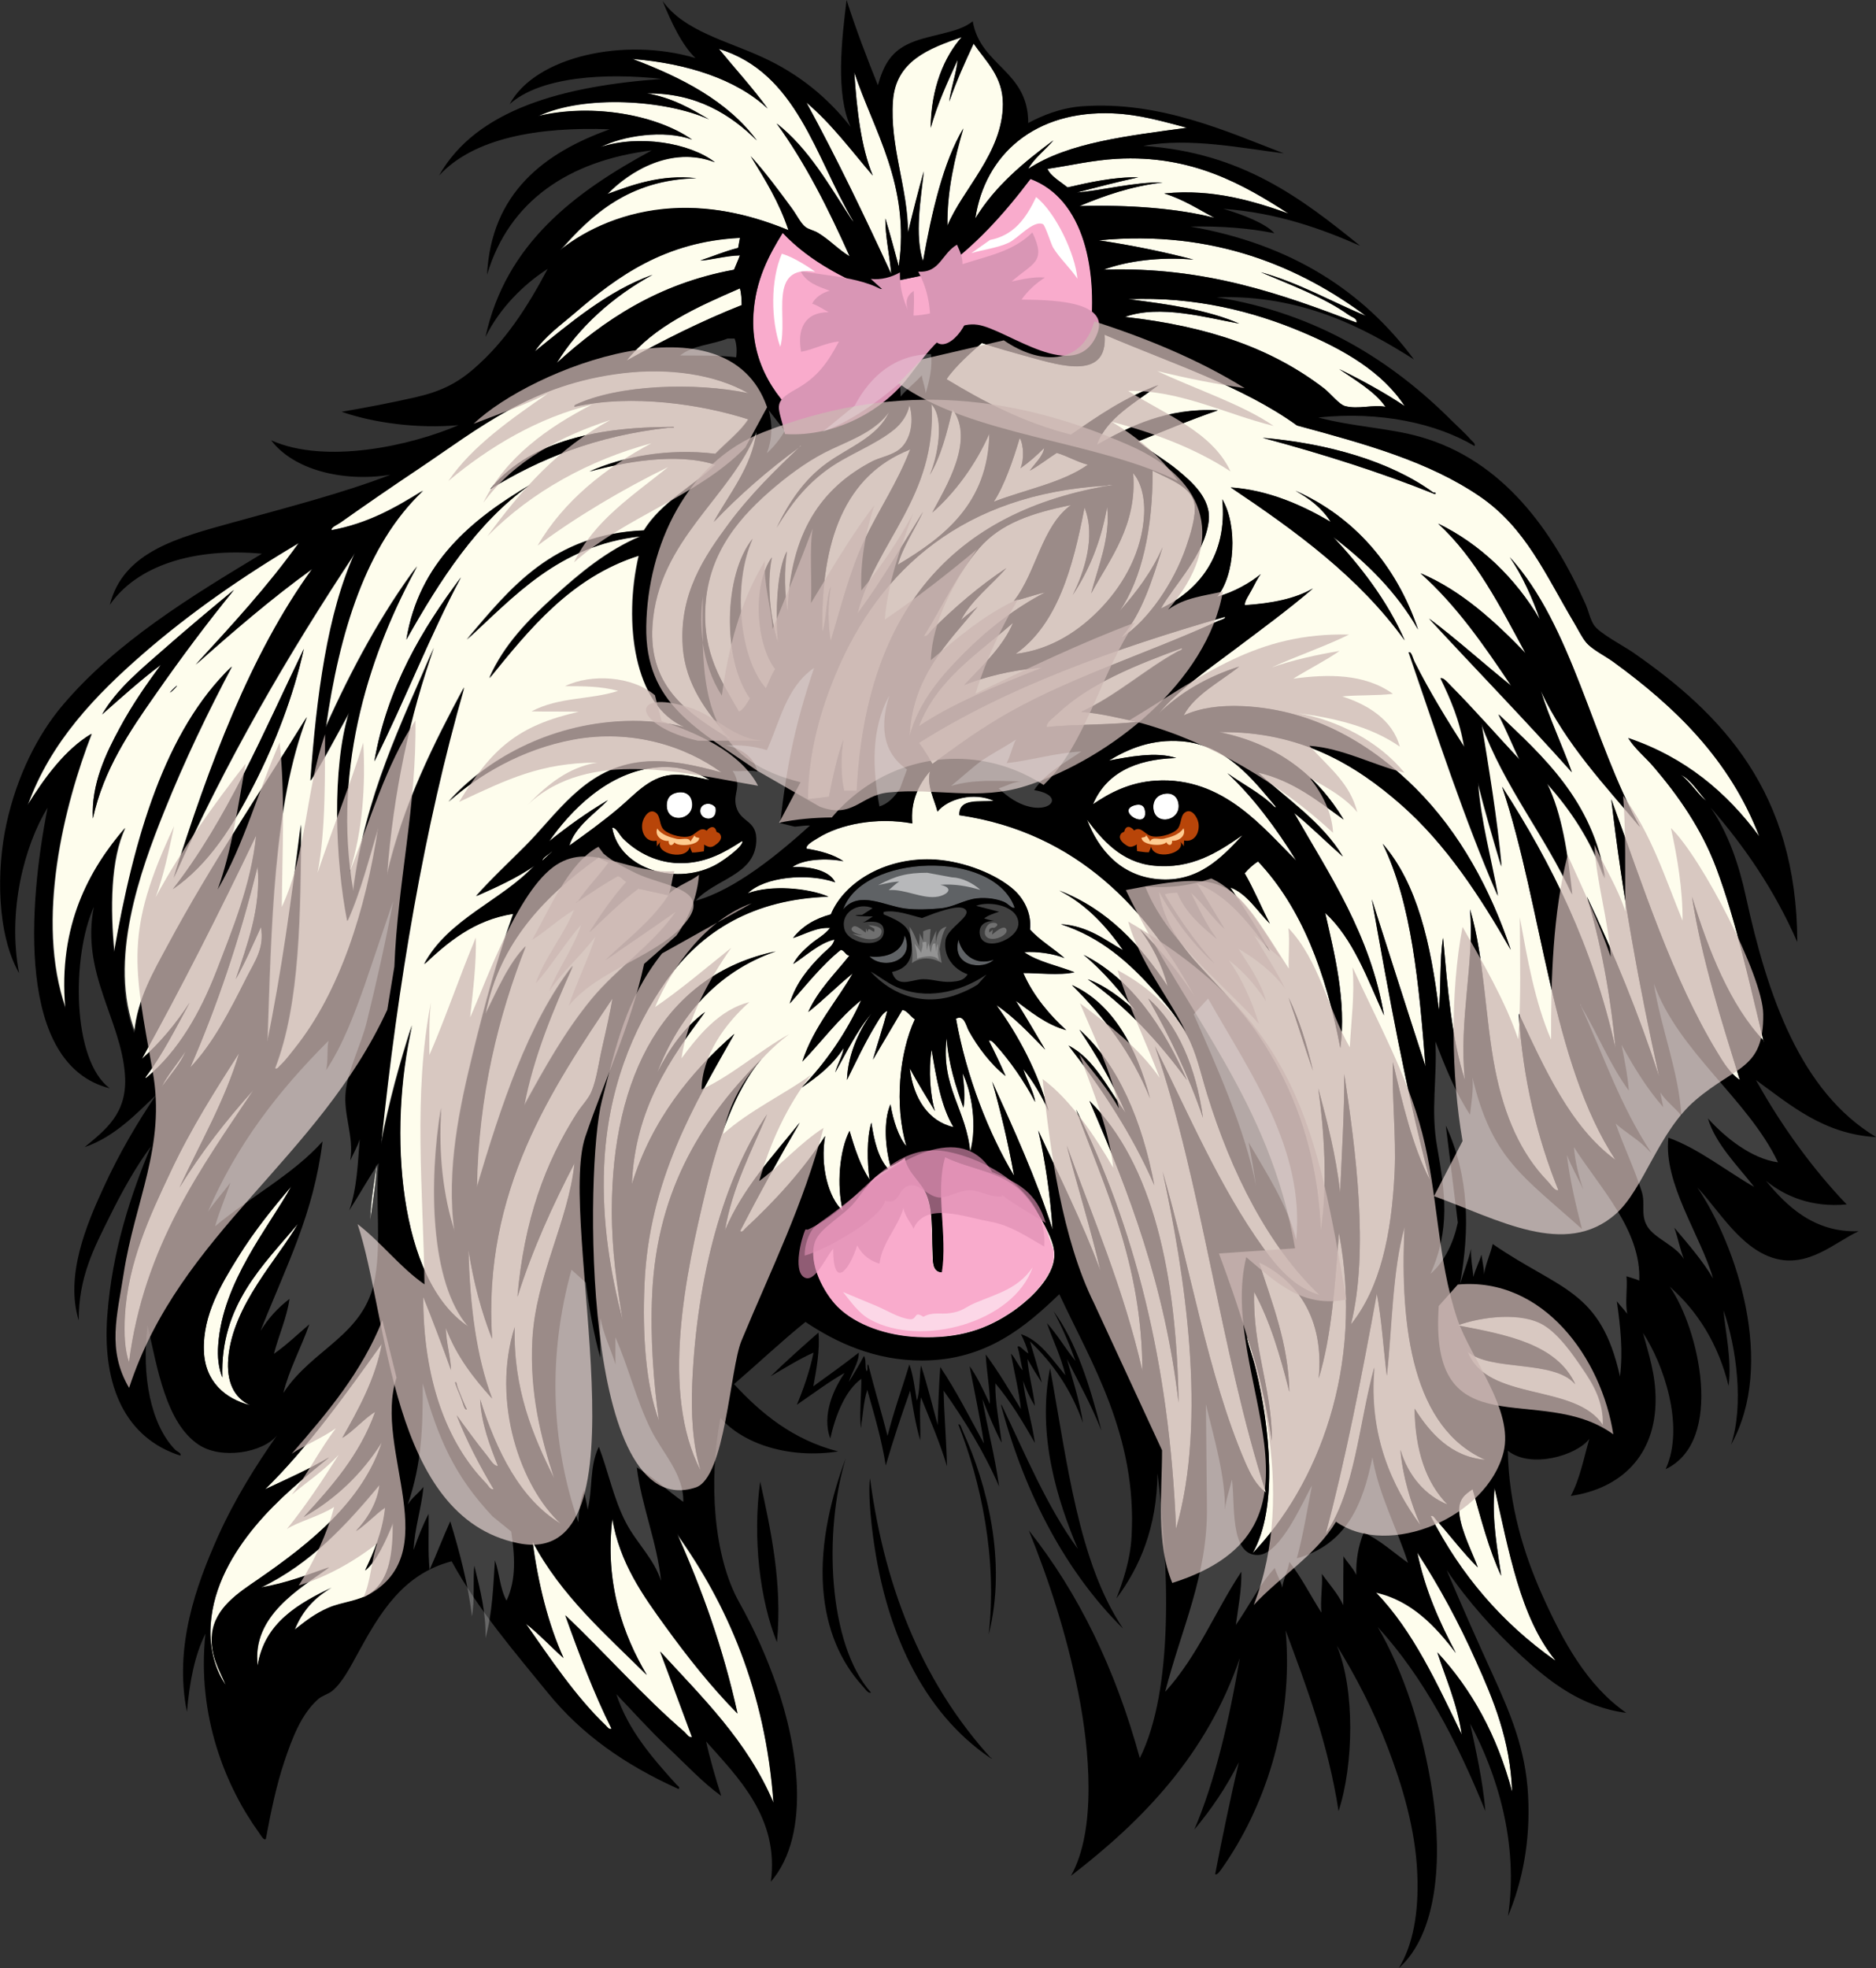 <?xml version="1.0" encoding="utf-8"?>
<!-- Generator: Adobe Illustrator 23.0.3, SVG Export Plug-In . SVG Version: 6.00 Build 0)  -->
<svg version="1.1" id="Layer_2" xmlns="http://www.w3.org/2000/svg" xmlns:xlink="http://www.w3.org/1999/xlink" x="0px" y="0px"
	 viewBox="0 0 953.3 1000" style="enable-background:new 0 0 953.3 1000;" xml:space="preserve">
<rect x="0" y="0" width="953.3" height="1000" fill="#333333" stroke="none"/>
<style type="text/css">
	.st0{fill:#FEFDED;}
	.st1{fill:#FFFFFF;}
	.st2{fill:#F9ABCC;}
	.st3{fill:#5F6265;}
	.st4{opacity:0.65;fill:#DD8DB2;}
	.st5{opacity:0.53;fill:#FFFFFF;}
	.st6{fill:#B84509;}
	.st7{fill:#FECC91;}
	.st8{opacity:0.55;fill:#FFFFFF;}
	.st9{opacity:0.25;fill:#FFFFFF;}
	.st10{fill:#D996B5;}
	.st11{opacity:0.76;fill:#CCB7B3;}
</style>
<g>
	<path class="st0" d="M406.3,227.1c0.1-0.1,0.3-0.3,0.4-0.4C408,226.3,406.1,226.3,406.3,227.1z"/>
	<path class="st0" d="M130.9,440.2c-8.8,36.3-20.8,71.7-34.2,102.1c11.7-12.3,20.2-29,28.6-45.7c4.1-8.2,9.2-14.9,7.3-25.6
		c-4,8.8-8.6,19.3-12.8,26.5C125.3,480.7,132.9,461.6,130.9,440.2z"/>
	<path class="st0" d="M331.6,317.7c-2.2,32.5,19.7,45.4,38.9,57.6c1.4-0.8-0.7-1.5-0.9-1.7c-10-11.4-21.3-25.6-22.6-45.3
		c-1.8-26.9,11.2-45.8,23.1-61.9c11.2-15.2,24.5-28.1,36.2-39.2c-15.6,11.2-31.1,24.8-43.4,37.9c7.9-14.4,19.2-27.7,21.8-46.1
		C371.7,252.5,334.5,274.2,331.6,317.7z"/>
	<path class="st0" d="M364.5,438.9c4.1-2.4,13-8.9,12.8-11.5c0,0-0.4,0-0.4,0c-8.3,5.4-17.4,10.7-29.5,11.1
		c-13.1,0.5-23.9-5.6-30.7-12.4c-1.8-1.8-3.8-6.1-5.6-5.5C314.9,442,344.6,450.4,364.5,438.9z"/>
	<path class="st1" d="M355.9,411.2c-1.1,5.7,9,7.3,7.7-0.9C361.5,407.3,356.6,407.9,355.9,411.2z"/>
	<path class="st0" d="M334.6,389.8c-25.7,1.9-45,22.6-55.5,37.6c9.4-7.5,19.2-14.6,29.9-20.9c-6.9,7-16.8,13.4-19.6,23.1
		c7.7-5.5,16.1-11.5,24.8-18.8c8.1-6.7,15.4-15.9,26.9-17.1c6.9-0.7,14.2,1.6,19.6,2.6C353.6,392,345.4,389.1,334.6,389.8z"/>
	<path class="st0" d="M275.7,437.2c1.2-1.4,5.1-4.5,4.7-4.7C279.1,434.1,275.6,435.7,275.7,437.2z"/>
	<path class="st1" d="M344.4,402.6c-3.7,0.6-5.3,2.7-5.6,5.6c-0.9,10.7,14,9,12.8-0.4C351.3,404.6,349,401.9,344.4,402.6z"/>
	<path class="st0" d="M406.3,227.1c0,0-0.1,0.1-0.1,0.1C406.3,227.2,406.3,227.2,406.3,227.1C406.3,227.1,406.3,227.1,406.3,227.1z"
		/>
	<path class="st0" d="M156.1,364.2C138.9,408.5,138,471.4,136,529.5c7.2-35.3,12.4-72.7,17.1-110.6c-0.3,45.4-0.5,90.9-13.2,123.8
		c1,0.9,2.2-0.9,2.6-1.3c3.1-2.9,5.2-5.8,7.7-9c22.7-28.5,35.9-69.8,42.3-112.3c-5,16.3-9.2,33.3-15.8,47.8
		c-6.2-31-7.8-77.9,0.9-105.9c-6.4,11.4-13.2,24.7-19.6,34.6c3.1-42.7,8.6-85.3,22.6-115.7c-34.2,51.6-65.8,105.8-92.2,165.2
		c18-57.6,39.3-114.2,70.5-157.1c-20.8,14.9-41.2,32.6-59.3,48.7c18.3-19.9,36.6-39.7,52.5-61.9c-28,16.5-55.3,35.4-79.4,56.4
		c-24,20.9-47.1,44.8-58.5,76.9c8.7-14,19.2-28.4,32.5-36.3c-13.9,35.8-28.9,94.8-13.2,139.6c-3.8-42.5,12.4-71,30.3-91.8
		c-7.6,15.6-7.7,41.5-5.6,63.2c10.1-58,25.9-112.6,59.8-145.2c-12,22.7-23.9,47.2-34.6,73.9c-11.8,29.4-28.8,75.8-14.5,112.3
		c1.4-17.4,9.9-31.5,17.1-44.8C107.5,439.1,132.2,403,156.1,364.2z M47.2,415.9c-0.9-17.6,6.7-33.3,13.7-46.1
		c6.3-11.7,13.8-22.4,20.9-32c-9.6,7.1-20.3,16.7-29.9,25.2c7.6-13.1,20-23.1,31.6-33.3c11.6-10.2,23.6-20.3,35.4-29.9
		c-13.8,16.9-27.1,34.7-40.1,53.4C66,371.4,52.6,390.9,47.2,415.9z M86.5,351.8c-0.6,0.4,2.3-2.7,3.4-3.4
		C90.5,348,87.7,351.2,86.5,351.8z M154.4,329.6c-5.3,24.4-14.6,47.9-25.2,68.7c-10.6,20.9-22.9,40.7-41.4,53.4
		C115.4,416.4,133.9,372,154.4,329.6z"/>
	<path class="st0" d="M188.1,620c1.4-8.9,3.3-21.8,3.4-29C190.2,600.4,188.5,609.5,188.1,620z"/>
	<path class="st0" d="M318.4,183.2c18.6-10.3,37.8-20,58.5-28.2c0-3.1-0.2-6.1-0.9-8.5C354.1,156,332.4,165.7,318.4,183.2z"/>
	<path class="st0" d="M300.4,507.7c13.4-16.3,31.6-28,43.1-44.8c-11.8,8.4-24,16.4-35.9,24.8c11.1-10.6,23.5-19.8,32-32.9
		c-5.1-1.1-10.3-2.3-15.4-3.4c-8.8,6.6-17.6,15.4-24.8,22.2c5.8-9,11.8-17.8,18.8-25.6c-1.6-0.8-2.4-2.4-4.3-3
		c-6.9,3.9-14.5,9-20.3,12.9c-0.1,0.1-0.2,0.2-0.2,0.3c-0.3,0.1-0.4,0.4-0.9,0.4c0.3-0.2,0.7-0.5,1.1-0.7
		c4.7-7.1,10.7-12.9,15.6-19.8c-1.9-0.6-3.7-1.5-5.1-2.6c-26.6,18.9-50.5,42.9-57.6,79.8c6-12.1,12.1-26.3,20.5-34.6
		c-13.7,35.1-24,75.9-24.8,122.5c12.3-41.2,26-83.3,48.7-112.7c-9.8,22-20,45.8-24.8,71.3C276.7,542.5,287,524,300.4,507.7z"/>
	<path class="st0" d="M449.9,111c2.4,8,4.6,16.1,6.8,24.3c5.9-41.4-12.8-68.8-22.6-98.6c1.3,19.3,3.4,37.9,9.4,52.5
		c-10.9-12.7-20.9-26.3-33.7-37.1c15.3,28.1,29.4,57.4,43.1,87.1C452.1,129.9,449.8,119.8,449.9,111z"/>
	<path class="st0" d="M282.9,184.5c24-21.8,51.4-40.3,90.1-47.4c1-2.4,2.1-4.8,3-7.3c-6.9,0.1-15.9,2.6-20.1,2.6
		c6.5-2.1,12.4-4.7,19.2-6.4c0.2-1.8,0.6-3.4,0.9-5.1c-38.2,1.9-62.3,19.6-83.7,38c-7.3,6.3-15.3,11.8-20.5,19.6
		c18.1-14.5,36.9-30.6,59.8-38.9C311.6,150.5,294.1,166.2,282.9,184.5z"/>
	<path class="st0" d="M469.5,87.1c-1.5,13.7-4.8,32.6-0.4,45.7c4.4-24.6,10.2-50.2,20.5-67.5c-4.3,14.6-8.4,31.7-8.1,49.5
		c7.5-18.4,28.2-37.1,28.2-61.9c0-14-8.6-21.6-14.9-30.7c-4.4,9.5-8.8,19.1-12.4,29.5c1-7.3,3.8-15,4.3-21.3
		c-5,11.1-10.2,22-13.7,34.6c0.2-20.2,6.9-36.1,15.8-46.1c-16.9,5.8-33.6,12.2-35,32.4c-1.7,23.2,7.6,44.3,7.7,67
		C464,107.8,466.6,97.3,469.5,87.1z"/>
	<path class="st0" d="M535.3,71.3c-4.1,4.8-10.3,9.6-12.8,14.5c20.4-13.5,51-16.8,80.7-20.9c-12.3-3.2-23.9-6.7-37.6-7.3
		c-39.6-1.7-65.1,20.8-70,53.4C505.6,94.6,520.1,82.6,535.3,71.3z"/>
	<path class="st0" d="M400.8,117c-4.7-14.2-12-25.9-19.2-37.6c7.3,8,14.4,17.6,20.9,26.5c2.3,3.1,4.4,7.5,6.8,9.4
		c1.8,1.4,4.4,1.8,6.4,3c6.2,3.7,10.6,8.7,16.2,12c-10.8-24.1-22.4-47.3-37.1-67.5c16.2,12.6,26.9,31.8,38,48.7
		c0.1,0.1,1.6,2,0.9,0.9c-19.3-32.6-28.5-75.4-68.3-87.5c7.5,9.2,17.2,19.8,24.8,30.3c-16-15-41.3-23-68.7-25.2
		c25.3,9.6,48.3,21.4,63.2,41.4c-13.3-13.1-30.7-24.2-55.9-23.9c12.8,2.2,22.2,7.7,31.6,13.2c-22.1-10-63.5-12.6-86.7-1.7
		c27.9-6.6,60.4-0.5,78.1,12c-14.2-5.3-35.6-1.9-46.5,3.8c19.4-6.5,45.3-2.2,58.1,7.7c-22-8.5-43.4,4.5-54.7,16.2
		c12.7-4.8,27.2-10.1,45.3-8.1c-34.3,0.7-53.6,18.7-69.2,36.7c13.4-10.9,33.1-19.9,56.8-21.3C364.1,104.5,384.4,110.2,400.8,117z"/>
	<path class="st0" d="M422.1,325.8c5.5-18.4,9.7-35.5,17.1-51.2c7.3-15.5,16.9-29.6,23.1-45.7c0.2,0,0.5-0.3,0-0.4
		c-32.8,12.9-45.4,46-44.4,92.7c2.3-6.8,1.8-16.4,4.3-23.1C420.7,306.9,420.7,316.9,422.1,325.8z"/>
	<path class="st0" d="M424.7,342.4c-7.8,18.6-14,40.2-14.1,63.6c3.6-0.4,7.2-0.8,10.7-1.3c1.9-10.2,4.1-20.1,7.3-29
		c-1.3,7.8-1.3,18.8,0.4,26c2.1,0,4.3,0,6.4,0c4.6-90.6,48.2-142.3,130.2-155.4c-1.8-0.3-3,0.4-3.8,0.4
		C490.2,251,447.1,288.6,424.7,342.4z"/>
	<path class="st0" d="M518.2,222.5c-3.5,11.5-7.9,24.3-13.2,32.4c16-6.2,34.8-9.6,47.8-18.8c-5.7-1.5-10.2-4.3-15.8-6
		c-4.4,2.8-9.8,7-13.7,9c2.5-3.5,6.8-7.5,7.3-11.5c-3.7,3.7-7.6,7.2-12,10.2C520.4,233.7,520.3,226.2,518.2,222.5z"/>
	<path class="st0" d="M473.4,205.4c2.8,47.1-28.4,69.8-37.6,106.3c12.1-16.2,22.4-34.2,33.3-51.7c-4.1,8.8-10.3,17.9-12.8,26.9
		c23.5-14,46-31.2,46.5-66.6c-7,15.8-17.6,30.2-29,40.1c6.6-12.6,21.9-36.8,10.3-52.5c-2.9,12-5.9,24-11.5,33.3
		C476.4,232.4,480.3,212.6,473.4,205.4z"/>
	<path class="st0" d="M562.6,257.5c-3.1,17.7-9.2,32.3-17.5,44.8c5.6-11,12-29.7,6-44.4c-5.9,30.5-13.7,59.2-35,74.3
		c17.7-2.1,32.5-11.6,44-23.9c11.3-12,20.4-28.3,21.3-47c0.5-9.2-1.9-16.9-5.6-20.9c2.2,26.3-11.8,43.6-21.4,61.1
		C557.9,288.1,564.4,273.2,562.6,257.5z"/>
	<path class="st0" d="M558.3,122.1c16.9,2.5,32.9,5.8,48.2,9.8c-16.8-1.5-33.5,0.6-45.7,5.1c51.8-1.7,91.2,12.7,128.5,26.9
		c0.5-2.2-2.3-2.8-3.8-3.8c-12.9-9.2-30.1-15.5-44.8-21.8c19.5,5.4,36.7,15.4,53.4,22.2C661.2,136.1,617.1,116.4,558.3,122.1z"/>
	<path class="st2" d="M523.7,90.9c-13.5,17.9-28.4,34.5-47,47.4c0.8,2.4,0.6,5.9,2.1,7.7c7.2-8.6,28.3-3.3,36.7-10.7
		c-9.2,6.9-20.6,13.9-36.7,12.4c0.4,4.1,2.8,8.6,2.6,12c-2.6-7.2-6.4-13.2-9-20.5c-6.1,1.3-12.2,2.6-18.4,3.8
		c1.4,9,2.6,18.2,4.3,26.9c-1.2,1.2-3.9,3.2-5.1,3c-0.7-4.5-1-9.6-1.7-14.1c-7.9,3-20.8,13.9-32,8.1c13.4-2.8,19.2-13.3,32.5-16.2
		c-21-7.9-40.2-17.6-54.2-32.4c-7.3,11.7-13.9,24.2-14.9,41.4c-1.6,25.7,12.6,44.2,26.5,55.5c20.9-8.4,28.7-33.5,50-40.6
		c7.4-2.4,15.9-2.2,25.6-4.7c2.8-3,4.1-10.7,2.1-15.8c14.4,14.4,41.2,16.5,66.6,20.1C558.7,137.3,550.9,101.1,523.7,90.9z"/>
	<path class="st0" d="M573.3,152c20.4,2.5,40.4,5.4,56.4,12.4c-16.7-3-40.2-9.8-58.1-3.4c42.6,4.8,74.7,16,101.2,36.3
		c3.3,2.6,7.6,8.1,10.7,9c6.6,1.8,14.4-0.9,20.5,0.4c-4.7-7.5-16.3-14.2-23.5-19.2c11.6,5.7,22.9,11.8,33.3,18.8
		c-11.4-17.4-31-28.7-52.1-37.6C636.9,158.2,607.2,150.6,573.3,152z"/>
	<path class="st0" d="M400.3,310.8c1.4-40.2,17.2-62.9,43.1-76.4c3.6-1.9,8.3-2.7,12.4-5.1c6.4-3.8,9.2-13.9,6.4-23.5
		c-0.9,5-4.1,9.4-7.7,12.4c-10.1,8.2-23.4,12.6-34.2,20.5c-10.9,8-18.4,17.4-25.6,29.5c6.5-13.2,14-24.5,25.6-32.9
		c11.2-8.1,25.9-13.3,31.6-26c-6.8,9.5-18.2,13.8-29,18.8c-10.4,4.8-20.2,11.8-29,19.2c-17.5,14.8-33.7,32.9-35.4,60.6
		c-1.5,24.4,8.5,38.7,17.1,53.8c2.6-1.5,3.9-4.3,5.6-6.8c-14.1-19.7-13.5-62.7,1.3-81.1c-10.2,22.4-7.1,60.1,6.8,76
		c1.5-3.4,2.8-6.9,4.7-9.8c-9.8-12.6-11.7-42.8-1.7-56.8c-2.9,13.9-0.6,31.7,3,43.1c-1.2-16.2-0.5-36.3,4.7-46.1
		C398.5,289.3,398.7,302.1,400.3,310.8z"/>
	<path class="st0" d="M567.3,80.7c-12.3,0.7-23,3.3-35,5.1c1.4,3.5,6.7,6.6,10.2,9.4c10.9-2.5,23.6-5.4,35.9-5.1
		c-10.6,2.3-20.9,5-31.2,7.7c11.7-0.8,29.3-5.5,43.6-5.1c-16.2,1.9-29.5,6.6-42.3,12c25.4-0.8,50.3,1.2,68.7,6
		c-8.3-4.4-15.9-9.4-25.6-12.4c25-2.6,46.6,4.3,63.2,10.2C632.2,94,605.9,78.5,567.3,80.7z"/>
	<path class="st0" d="M600.6,329.2c-22.9,8.4-47.4,18.1-63.2,33.3c-2.4,2.3-5.7,4.3-5.6,6.8c14.8-1.4,31.5-1,46.1-2.6
		c-9.4-1.9-18.2-4.3-28.6-5.1c17.8-8.1,32.6-21.7,49.1-30.7C599.1,330.5,600.8,330.3,600.6,329.2z"/>
	<path class="st0" d="M467,368.9c16.6-11.3,39.9-20.8,59.8-28.6c4.1-1.6,3-1.2-0.4-0.9c-12.8,1.2-26,4.5-36.3,8.5
		c8.9-9.6,19.7-19.5,24.8-31.6C497,332.1,476.3,344.8,467,368.9z"/>
	<path class="st0" d="M622.4,313.4c-56.7,16.4-110.6,35.7-155.4,64c2.5,3.3,4.7,7,6.8,10.7c10.3-7.6,21-15.5,32.9-22.6
		c33.5-20.3,76.1-33.3,112.3-50C620.5,314.9,623.1,314.3,622.4,313.4z"/>
	<path class="st0" d="M490.4,331.3c11.8-11.8,25.3-22.3,40.6-30.3c-5.5,1.2-10.3,3.1-15.8,4.3c11.5-14.4,14-37.8,29-48.7
		c-19.8,4-35.7,9.3-46.5,21.8c-11.3,13.1-18.8,29.6-28.2,44.8c1.9,0.3,3-2.1,4.3-3.4c11.4-11.4,24.3-22.4,37.6-31.2
		c-7.6,8.6-18.1,16.7-23.1,26.5c2.6-2.5,5.7-4.6,8.5-6.8c-15,18.2-33.2,35.4-34.6,65.8C467.1,356,478.9,342.9,490.4,331.3z"/>
	<path class="st0" d="M607,256.2c-1.3-9-13.7-13.1-21.3-17.1c0.2,29.2-5.4,54.9-16.7,71.3c8.4-9.6,16.3-19.9,21.8-32.4
		c-5.3,16.6-10.4,33.4-20.5,45.3c-0.2,0.5-0.5,1,0,0.4c13.2-8.5,26.1-27.5,32.4-45.7C604.9,271.6,607.9,262.1,607,256.2z"/>
	<path class="st1" d="M598.9,408.6c-0.4-3.5-2.9-6.5-8.1-5.1c-3.2,0.9-4.5,3.4-4.7,5.6C585.3,419.9,600,417.7,598.9,408.6z"/>
	<path class="st0" d="M552.4,416.3c5.8,15.5,17.2,28.6,35.9,30.3c20.5,1.9,32.5-11,42.7-21.8c0.7-0.2,0.1-0.5-0.4,0
		c-11.5,8-25,16.9-44.4,14.9C569.8,438.1,560,426.6,552.4,416.3z"/>
	<path class="st1" d="M581.8,411.6c-0.5-2.6-2.5-3.3-5.1-2.6C566.5,411.9,583.7,422.3,581.8,411.6z"/>
	<path class="st0" d="M648,409.5c-11.1-13.1-24.5-31-47.4-32.9c-15.2-1.2-27.1,3.8-37.1,9.8c10-1.8,24.1-4.7,34.2-1.3
		c-21.3,0.6-35.7,8.1-42.3,23.5c8.2-5.6,18.4-11.1,32-12c34.6-2.1,54.9,24.7,71.3,40.6c-10-16.2-22.1-32.5-35-44.4
		c7.9,5.7,17.1,10.2,23.9,17.1C648.5,410.4,648.5,410.4,648,409.5z"/>
	<path class="st0" d="M113,699.8c-2-4.8-2.6-10.3-2.1-16.7c2.3-31.9,25.6-59.4,37.1-80.3c-9,10.5-18.7,22.4-27.3,36.3
		c-8,13-17.7,28.9-17.1,47c0.5,15.9,10.9,24.5,23.5,27.8c-8.3-3.8-12.1-12.1-11.1-23.9c2.4-27.2,25.3-50.4,35.4-68.3
		C134,642.6,111.7,663,113,699.8z"/>
	<path class="st3" d="M487,477.4c-3.8,13.8,12.4,15.6,17.9,10.2C495.5,490.9,488.7,484.6,487,477.4z"/>
	<path class="st0" d="M484.5,572.6c-6.3-10.5-8.7-24.9-11.1-39.3c-1.7,10.4-0.6,23.8,1.7,31.2c-4.3-7.2-8.8-14.2-12.8-21.8
		C464.1,558,471.7,569.7,484.5,572.6z"/>
	<path class="st0" d="M489.2,545.3c0.6,5.1,1.5,12.1,0.4,17.5c-3.8-10.8-7.5-21.8-8.5-35.4c-3.2,24.8,10.2,36.7,12,58.1
		C496.7,572.4,494,555,489.2,545.3z"/>
	<path class="st0" d="M643.3,758.3c-23-71.1-32.7-157.7-56.4-226.7c17.2,34.8,33.3,72.3,55.1,102.5c7.1,9.9,16,20.4,28.6,23.9
		c-26.1-24.7-45-62.4-57.2-102.1c-3.4-11.1-5.5-21.2-10.2-29.9c-4.7-8.6-10.5-15.7-17.1-23.1c-12.3-13.8-26.6-26.7-47-33.3
		c13.9,0.8,23.1,8.5,31.6,13.2c-8.6-12.3-18.6-23.2-32.4-30.3c24.9,9.7,41.3,27.9,55.1,48.7c-3-11.4-8-20.8-14.1-29
		c10.3,10.3,19.6,21.7,27.8,34.2c-23.5-43.6-59.3-83.4-119.6-92.2c-0.4-8.9,11-6.4,17.5-7.3c-10.2-4.6-23.4-1-28.6,5.5
		c-1.6-6.3-5.7-13.4-3.8-20.5c-5.4,6.1-10.1,15.2-9,26.5c-18-3.4-36.8,0.4-47.8,7.3c-2.6,1.6-6.3,3.6-6,5.5c7.2,1.2,13.8,3,18.8,6.4
		c-8.6-1.7-20.6-1.1-26,3c10.1-0.5,19.2,2.2,21.8,7.7c-14-4.9-36-2.8-44.4,5.6c11.8-4.4,30.6-2.7,41,1.7
		c-38,1.3-64.4,17.2-82.4,42.7c-17.4,24.7-29.9,56-31.6,93.9c-1.3,29.3,3.5,55.7,9.4,78.6c-3-17.8-5.5-35.6-5.5-55.5
		c0-68.7,26.9-120.1,83.3-131.9c-30,10.3-49.4,33.4-60.2,61.5c6.2-12.1,13.7-23,24.3-30.7c-17.6,23.7-35.7,49.2-37.2,87.5
		c10-32.6,30.1-57.3,52.1-76.4c-20.1,35.6-43.4,74.1-45.7,127.2c-1.1,25.5,0.6,50.9,7.3,69.2c-2.7-19.7-4.4-41.9-3.4-64
		c2.5-55.4,27.4-91.1,55.5-119.6c-13.8,16.5-22,40.9-28.2,66.6c-10.2,42.3-23.3,102.8-2.6,142.6c-4.2-13.1-5-29.4-4.3-45.3
		c2.4-53.5,15.8-103,38-135.8c-7.9,18.6-17.8,37.5-21.4,58.9c9.2-21.6,24.3-37.5,38-54.7c-10.5,17.9-20.7,36.3-30.3,55.1
		c1,0.9,2.1-0.8,2.6-1.3c15-13.9,29.6-29.8,40.6-47c-2.7,15.1,1.7,31.6,9,38c-3.2-13-1.6-30.8,3.4-40.6c2.7,9,5.6,17.8,10.2,24.8
		c-1.3-8.6-1.5-21.5,0.9-29c1.4,9.3,3.5,17.9,8.5,23.5c-8.8,4.4-11.2,9.9-17.1,17.1c-5.7,7-17.7,12.8-20.1,20.1
		c-3.6,11,4.7,26,11.5,32.9c9.3,9.3,25.2,14.7,40.6,15.4c21.3,0.9,35.5-4.1,48.7-13.2c7.6-5.3,20.9-16.9,20.9-28.6
		c0-6.2-4-13.1-6.8-18.4c-3.1-5.7-6.8-10.9-10.7-14.5c-10.1-9.4-25.8-10.7-38-16.7c-5.2,17.1,1.3,40-1.7,58.5
		c-5.2-0.2-4.5-6.3-4.7-10.3c-0.5-11.4,0.2-21.1-3-29c-2.7-6.8-9.6-11.1-11.1-18.8c-2.3,1.6-4.7,3-7.3,4.3c-2.5-9.1-3.8-22.9,0-31.6
		c1.3,8.2,4.3,17.1,8.1,21.3c-6.2-20.9-3.6-47.5,4.3-64.5c-2.2-1.3-4.2-4.8-6.4-4.7c-5,8.4-9.9,16.8-14.9,25.2
		c2.3-8.3,5-16.3,7.3-24.8c-2.7,1.2-4.3,4.6-6,7.3c-5.4,8.8-10,18.7-14.5,27.8c0.5-14.3,7.3-26.8,12.4-33.7
		c-7.4,8.7-12.5,19.6-18.4,29.9c1.1-4.1,3.9-8.9,4.3-12.4c-5.4,8.4-13.1,14.5-21.4,20.1c12.3-12.4,23.1-28.4,30.3-44.4
		c-11.2,8.9-20.7,21.7-29.9,31.2c5.7-17.5,17.7-31,25.6-44.8c-7.7,6.2-15.6,14.2-22.6,19.6c5.2-11.3,13.6-19.4,20.9-28.6
		c-2-0.4-2.3-2.5-4.3-3c-9.8,7.7-18.4,18.9-26,27.3c3.2-10.7,9.9-18.5,16.7-25.2c2.2-2.2,5.4-4.1,6-7.3c-7.6,1.6-15.3,8.9-20.9,12.4
		c2.1-4,5.2-7,8.5-9.8c3.4-2.9,7.6-5,10.2-8.5c-6.8-0.5-12.9,3.3-18.8,5.1c4.6-5.8,11-9.8,19.2-12c7.1-17,28.9-29.4,53.4-27.8
		c14.5,1,30.7,7.3,39.7,15.4c4.7,4.2,9,11.5,8.1,20.1c4.9,5.5,12.8,10.2,17.5,14.5c-5.3-2.2-13.8-3.5-20.5-3c7,4.9,17,6.9,25.6,10.2
		c-7.7,1.8-18.9,0.3-26,0.4c5,11.6,13.8,21.8,21.8,29c-10.4-2.8-18.8-10-25.6-14.9c5.1,8.1,10,16.5,14.9,24.8
		c-7.6-7.9-16.3-17-24.8-22.6c11.2,15.3,21.1,34.1,26.5,53.8c-3.5-7.8-7.8-15-12.8-21.3c1.7,5.6,5.3,11.4,6,16.7
		c-5.3-10.2-12.8-21-20.1-29c-0.8-0.9-2.3-2.7-3.4-2.1c3,5.8,5.8,11.8,8.5,17.9c-7.4-5.7-14.1-14.6-18.8-23.1
		c-1.2-2.2-2.3-8.4-6.4-6c5.2,29.3,16.5,58.3,29.5,79.8c-2.9-16.4-7.1-33.9-11.1-47.8c11,24.3,22.1,48.5,30.7,75.2
		c-1.2-17.8-3.9-36.2-7.3-50.4c10.8,23.5,22.3,46.3,31.6,71.3c-5-21.7-11.9-43.6-17.1-63.6c13.6,37.4,29,72.9,38.4,114.4
		c-0.2-55-19.4-93.3-33.7-132.8c29.3,58.7,47.5,128.4,50.8,213.1c16.1-55.9,4.3-130.4-6.8-181.5c14,48.3,23,103.5,41.8,147.3
		C635.2,748.5,638.2,754.7,643.3,758.3z M611.3,567.9c-7.4-22-17.2-41.8-27.8-60.6C598.3,520.2,607.8,542.2,611.3,567.9z
		 M603.2,548.7c-14.3-19.6-30.6-37.2-50.4-51.2c8.9,3.2,17.8,10.1,24.8,16.6c-8.4-10.3-16.7-20.6-26.9-29
		C575.2,497.5,591.4,522,603.2,548.7z M584.4,558.1c-9.3-23.1-23.4-41.5-39.7-57.6C565.8,510,577.7,532.6,584.4,558.1z M543,531.2
		c12.9,6.4,20.3,22.2,29,34.2c-6.6-15.3-14.7-29.1-23.5-42.3c19.7,17.6,31.9,46.4,38,79C574.9,575.5,559.6,552.7,543,531.2z
		 M598.9,712.6c-6.9-59.3-25.2-107.2-45.3-153.3C586,591.4,597.9,647.8,598.9,712.6z"/>
	<path class="st2" d="M535.5,635.1c-0.5-1.3-1-2.6-1.4-3.9c-0.5-1.5-1.7-4.6-2.9-7.8c-0.8-1.5-1.6-3-2.4-4.3
		c-3.1-5.7-6.8-10.9-10.7-14.5c-10.1-9.4-25.8-10.7-38-16.7c-5.2,17.1,1.3,40-1.7,58.5c-5.2-0.2-4.5-6.3-4.7-10.3
		c-0.5-11.4,0.2-21.1-3-29c-2.7-6.8-9.6-11.1-11.1-18.8c0,0,0,0,0,0c-4.5,3.7-9.4,6.9-14.6,9.5c-4.3,3.6-6.7,7.9-11,13.1
		c-5.7,7-17.7,12.8-20.1,20.1c-3.6,11,4.7,26,11.5,32.9c9.3,9.3,25.2,14.7,40.6,15.4c21.3,0.9,35.5-4.1,48.7-13.2
		c7.6-5.3,20.9-16.9,20.9-28.6C535.7,636.7,535.6,635.9,535.5,635.1z"/>
	<path class="st3" d="M441.8,485.9c7.4,7.2,23.6,2.1,17.9-10.7C458.8,483.6,450.7,486.9,441.8,485.9z"/>
	<path class="st0" d="M680.4,626.4c-2,26.1-3.7,52.4-10.3,73.9c3-30.8-11.4-50-30.3-58.9c6.4,20.3,14.9,40.9,15.4,65.8
		c-4.6-18.3-9.8-36-17.9-50.8c-0.9,28.8,9.1,49,9,75.6c-3-19.1-6.9-37.3-12.8-53.4c0.3,3.4,3.3,11.2,4.7,17.1
		c6.9,29.1,11.5,70.4-1.7,93.5C669.4,754.9,693.4,694.8,680.4,626.4z"/>
	<path class="st3" d="M477.6,461.6c6.9-0.5,12.4-4.5,18.8-5.1c5.3-0.6,10.5,0.4,13.7,1.7c2.4,1,4.1,3.6,5.6,3
		C504.8,431,438,434,428.5,462c8.1-9.8,21.1-1.7,31.6-0.4C465.9,462.3,472.4,462,477.6,461.6z"/>
	<path class="st0" d="M872.2,441.1c-7.5-20-19.5-37.1-32-51.7c-4.2-4.9-9.4-9-12.8-14.5c29,9.8,50.1,27.6,66.6,50
		c-15-39.1-42.8-65.9-74.3-88.8c-4.4-3.2-10.7-6.2-13.7-9.8c-2.1-2.6-4.1-6.7-6-9.8c-14.8-24.7-24.7-48.5-48.2-64.5
		c-25.8-17.5-57.5-26.4-92.7-35.9c-27.8-20.1-64.2-31.7-97.8-46.1c1.9,23.3-22.9,15.6-37.6,11.5c-9-2.5-17.7-4.9-24.8-7.3
		c-5.4,4.7-13.9,12.3-17.9,18.4c19,11.5,38.9,22,63.2,28.2c13.7-9.5,27.4-19,44.4-25.2c-11.4,8.8-26.2,16.5-31.2,30.3
		c16.7-9.4,35.5-18.8,61.5-17.5c-14,4.8-27.1,10.4-40.6,15.8c6.3,5.3,13.6,9.2,20.5,14.9c6.6,5.5,16.8,14.2,15.4,25.6
		c-2.1,17.2-17.4,32.2-24.3,44.4c19.3-9.1,34-27.1,31.2-55.5c7.9,13.4,6.5,38.5-2.6,49.5c8.6-2.3,17-7.2,22.2-11.5
		c-1.7,2.1-3.1,5.2-4.7,8.1c-1.4,2.6-3.8,5.9-3.4,7.7c13.5-0.9,25.5-3.2,34.6-8.5c-12.6,10.8-26.5,20.9-40.1,31.2
		c-13.6,10.3-28,20.1-38.4,32.4c11-10.7,24.6-18.7,41-23.9c-9.7,7.7-22.7,14.3-28.2,24.8c8.4-3.8,18.3-5.2,29.9-4.7
		c37.3,1.7,66.6,20.5,88,41.8c22.5,22.5,38.1,51.6,48.3,82c-15.5-27-32.9-53.7-55.9-73.9c-22.6-19.8-51-37.4-92.2-36.7
		c29.7,6.1,49.7,22.1,63.2,44.4c-13.1-9.4-25.4-19.6-43.5-23.9c14,12.9,32.5,25,43.1,42.7c-8.2-7.2-17-16-24.8-22.2
		c17.9,31.3,38.8,61.9,45.7,102.9c-8.5-18.8-15.7-39-29.9-52.1c4.6,20.4,10.9,44.7,7.7,68.7c-7.3-38.3-19.7-71.4-41.8-94.8
		c-2.6,1.6-4.9,3.7-6.8,6c4.7,8.1,8.4,17.2,12.8,25.6c-6.3-6.2-11.8-15.5-20.1-18.4c7.1,10.4,13.9,21.1,20.1,32.5
		c-10-13.6-21-28.5-37.2-34.6c4.9,7.5,9.4,15.4,14.1,23.1c-6.1-5.5-11.6-13.8-17.1-18.4c4.1,8.2,8,16.5,13.2,23.5
		c-8-6.5-15.8-13.2-20.1-23.5c-2.4,0.1-4.6,0.2-6.4,0.9c7.3,12.5,16.5,25.3,25.2,35c-11.3-10.3-20.5-22.8-28.2-36.7
		c2.5,16.6,12.3,29,22.2,39.7c10.2,11,20.4,21.4,28.6,33.7c17,25.5,29.9,57.5,31.6,99.1c3.6-23.1,1.7-51.3-1.3-72.2
		c4.5,16.8,9,33.7,11.1,52.9c0.9-19.7,2.2-40.8,2.1-60.2c5.7,38,12.7,89.6,3.4,127.2c14.9-18.6,20.7-45.7,22.2-77.7
		c0.8-18-1.4-37.2-0.9-55.5c5,21.2,9.9,42.5,18.8,59.8c-12-45-21-95.4-29.5-142.6c9.1,28.3,18.1,56.8,27.3,85
		c-3.3-41.7-7-83-21.8-113.2c17.6,20.1,24.5,50.9,28.6,84.5c1.2-11.8,0.3-25.6,2.1-36.7c2.3,25.4,4.3,51.2,11.1,72.2
		c-3.2-30.8,4.9-59.6,2.6-86.7c7.4,24.8,7.6,55,12.8,81.6c4.7,23.6,13.1,42.5,26.5,56.4c1.9,2,3.6,5.2,5.6,4.7
		c-10.5-25.8-18.2-56.7-20.1-89.7c13,27.8,26.3,57.7,49.1,74.3c-32.7-49.7-37-127.8-57.6-189.6c24.9,38.6,46.1,80.9,57.6,132.8
		c-2.5-27.7-7.8-54.9-14.5-76.9c13.8,28.9,26.2,59.2,36.7,91.4c-10-44.8-18.8-93-24.3-140.9c16.1,44.1,31.1,91.2,53.8,128.5
		c3.2,5.2,6.5,10.7,11.5,14.1c-9.2-29.7-19.3-60.7-24.3-93.1c8.5,27.6,19.4,55.1,36.3,73C888.7,498,882.2,467.9,872.2,441.1z
		 M654.8,506.8c5.4,11.2,9.3,23.7,12.4,37.2C662.9,531.7,659.1,519,654.8,506.8z M728.3,250.2c0,0,2.2,0,0.9,0.9
		c-27.6-11.1-57-20.4-87.5-28.6C674.3,225.2,706.3,234.2,728.3,250.2z M625.4,247.7c19.6,1.4,36.6,9.2,50.8,17.5
		c-4.3-6.9-10.7-11.8-17.9-15.8c29.5,13,51.2,37.6,62.3,70.5c-10.9-19.1-26.1-34-43.1-47c13.5,14.4,27.4,32.1,36.3,52.5
		C690.6,293.2,658.5,269.9,625.4,247.7z M785.9,398c7.6,15.5,10.5,35.6,12.8,56.4c-13.9-30.3-34.2-54.3-46.1-86.7
		c3.6,22.3,7.9,47.6,10.2,72.6c-4.2-14-8.3-28.2-12-42.7c1.4,19.5,6.8,38.7,10.2,57.6c-17.1-39.3-30.9-81.9-45.3-123.8
		c1.3-0.5,1.9,3,3,5.1c7.2,14.4,16.7,29.9,25.2,43.1c-2.1-13.5-6.9-24.4-12-35c1.3-0.5,3.4,2.1,5.1,3.8c11.5,11.5,23.7,25.5,35,37.6
		c-3.6-7.6-6.9-15.6-10.7-23.1c22.6,21.3,47.8,43.9,53.8,83.3C808.5,427.2,798.2,411.6,785.9,398z M782.9,351
		c4.1,13.3,10.8,27.7,15.8,41.4c-23.7-26.6-48.5-52-72.6-78.1c13.6,10,27.9,23.1,41.8,34.2c-13.8-20.6-27.9-41-46.1-57.2
		c20.9,8.7,38.1,24.8,53.4,40.6C762.3,308,750,283.6,730.8,266c21.4,10.3,39.4,27.8,51.7,48.7c-3.6-10.4-9-22.6-15.4-31.6
		c31.6,34.4,42.1,93.7,66.2,137.1C815.9,399.4,795.5,378,782.9,351z"/>
	<path class="st0" d="M374.7,870.6c-13.5-13.7-25.4-28.8-36.7-44.4c-11.2-15.5-23.2-32.2-26.9-54.6c-3.9,33,5.6,59.4,17.5,79.4
		c-21.1-20.9-43.6-40.4-58.1-67.9c3,22.1,8,42.1,15.8,59.3c-6.3-5.6-13.2-13-19.2-17.5c12.3,17.6,25.4,37.3,40.6,51.7
		c0.6,0.6,1.8,2.4,3,1.7c-9-18.1-16.4-37.7-23.5-57.6c20.1,19,39.8,41.5,60.6,59.3c1.1,1,2.1,2.9,3.8,2.6
		c-5.4-14.5-10.8-29.1-16.2-43.5c21.4,23.4,44.3,45.3,57.6,76.9c-4.1-57.5-24-101.6-49.1-136.6C356.6,807.4,367.4,837.2,374.7,870.6
		z"/>
	<path class="st0" d="M896.5,529c-0.1-0.2-0.3-0.3-0.4-0.5c0,0,0,0,0,0.1C896,529,896.2,529,896.5,529z"/>
	<path class="st0" d="M867,406.9c-3.9-4.5-8-11-12.8-13.2C859,397.3,863.1,403.9,867,406.9z"/>
	<path class="st0" d="M762.9,800.6c-6.2-13.3-10.2-28.8-14.5-44c-3.7,2.4-7.6,5.1-6.8,12.4c1,9.2,7.1,20.7,9.4,27.3
		c-7.1-7-14.4-16.6-20.9-23.9c-0.7-0.8-1.8-3-3-2.1c15.3,30,36.3,54.3,62.8,73c0.5,0.2,1,0.5,0.4,0c-17.7-21.7-23.5-55.4-30.7-87.5
		C757.9,771.7,761.1,788,762.9,800.6z"/>
	<path class="st0" d="M739.8,839.9c-10.1-13.4-22.5-26.7-40.6-30.7c18.9,19.6,31,46.1,43.6,72.2c-2.3-15.8-8-28.2-12.4-41.8
		c17.5,18.8,30.4,42.2,38,70.9c-0.8-26.4-9.7-47.3-18.4-66.6c-8.7-19.5-18.5-37.7-29.9-55.1C724.2,808.2,731.6,824.4,739.8,839.9z"
		/>
	<path class="st0" d="M721.9,775c-4.9-11.1-9.1-25-10.2-38.4c3.8,13.1,12.8,23.4,23.9,27.8c-10.8-11-16.4-27.2-16.7-48.7
		c7.9,12.5,18.4,24.5,35.9,26c-36.5-16-43.5-66-41-118.3c-6.2,22-6.3,50.1-9,75.6c-1.8-13.9-2.6-28.7-5.1-41.8
		c-7.6,41.5-16,84.5-26,122.1c14.9-21.6,16.9-56,24.8-84.5C695.4,729.2,707.4,755.2,721.9,775z"/>
	<path class="st0" d="M784.6,673.4c-11.1-6.9-31.3-4.6-44,0c25.1,4.8,50.3,9.5,59.8,29.9c-10.8-12.7-42.9-6.3-54.7-16.6
		c9.7,25.8,55.1,15.8,68.7,37.6c0.5-12-4.8-21-10.7-29.5C798.4,686.9,791.9,677.9,784.6,673.4z"/>
	<path class="st0" d="M82.2,552.1c4-5.7,9.7-12,12-17.9C90.4,540.1,84.9,546.5,82.2,552.1z"/>
	<path class="st0" d="M185.6,798c4.6-9.5,8.9-19.3,10.2-32c-4.4,2.8-9.7,8.6-14.9,12c5.6-5.9,11-14.3,12-23.5
		c-17,20.4-34.9,39.9-60.2,52.1c12.6-2.1,24.8-6.8,34.6-10.2c-14.8,10.7-39.5,24.5-36.3,50c3.4-22.1,21.4-31.9,37.6-39.7
		c-8.6,4.8-15,11.8-18.8,21.4c5.2-4.1,9.7-7.9,17.1-11.1c7.2-3.1,16-3.4,21.8-7.7c9.6-7,11.1-20.3,11.1-35.4
		C196.1,782.7,191.6,793,185.6,798z"/>
	<path class="st0" d="M237.7,673.8c-19.3-22.3-19.9-73.5-13.7-111c-1.7,23.3,1.2,45.5,6.8,62.8c-4.2-31.7,2.8-63.5,9.4-90.5
		c6.1-24.9,12.5-48.5,20.5-70.9c-20.3,3.1-33.9,15-45.3,25.6c12.1-22.9,39.8-32.5,55.9-50c-8.8,6.1-19.1,10.8-29.5,15.4
		c7.5-8.5,16.2-16.6,24.8-25.2c16.3-16.3,29.8-38.7,57.2-42.7c14.5-2.1,29.6,1.5,42.7,5.1c-18.2-13.3-45.6-22.3-75.6-16.7
		c-26.2,4.9-48.2,18.1-63.2,31.6c18.9-21.1,50.6-39.4,89.2-41c12.2-0.5,22.6,0.9,30.7,3c-25.5-10.9-31-53.2-23.1-87.1
		c-34.8,11-56.1,37.9-76,62.3c7.4-17,20-29.7,32.9-41.4c12.9-11.8,26.8-23.4,44-30.7c-42.1,4.6-64.6,31-88.4,52.5
		c22.3-26.2,43.6-53.5,90.1-55.5c8.9-14.3,24.4-22,36.3-33.3c-19.8-6.5-47.8-1.1-64,3.4c16.6-7.4,39.9-12,64-9
		c5.5-5.7,13-11.5,16.7-17.5c-23.8-7.7-59.4-13-88.4-6.4c0-0.4,0.3-0.5,0.4-0.9c21.8-10.4,61.2-11.6,88-6
		c-17.2-9.8-40.5-13-63.6-10.2c-46.6,5.5-73.3,28-104.2,48.7c-13.5,9-27.1,18.4-39.7,27.3c-1.9,1.3-4.9,2.5-4.3,3.8
		c18.8-3.4,32.8-11.6,46.5-20.1c-29.1,27.3-42.8,72.2-49.5,120.4c13.1-29.5,28.9-58.5,46.5-82c-22.6,41-43.8,100.9-32.5,165.2
		c6.1-48.9,24.7-85.2,41-123.8c-12.2,34-20.8,73.9-23.9,115.7c8.4-36.3,24.2-67.4,39.3-95.6c-20.4,70.9-33.9,150.8-42.3,232.3
		c4.1-21.4,9.6-41.4,15.8-60.6C197,574.9,202.6,650.5,237.7,673.8z M341.8,216.9c1.1-0.1,0.7,0.5,0,0.4c-0.7,0-1.4,0-2.1,0
		c-36.5,4-65.4,15.7-90.5,31.2C267.7,225.6,300.3,216.8,341.8,216.9z M190.3,386.8c6.5-37.6,24.4-67.5,44-93.5
		C218.8,322,205.5,356.5,190.3,386.8z M206.5,324.9c6.3-39.1,33.3-61.2,62.8-78.6C242.5,265.1,223.4,295,206.5,324.9z"/>
	<path class="st0" d="M285.1,774.1c-20.5-18.7-35.5-62.2-23.5-99.9c-0.9,31.5,9.4,55.5,20.1,76.9c-6.8-21-12.5-43.3-11.1-70.5
		c1.7-32.2,18.4-60.4,21.4-89.7c-11.1,21.3-21.2,43.4-29,67.9c3.4-39.1,14.2-68.2,30.3-93.5c2.3-3.6,5.7-7,7.3-10.7
		c2.7-6.3,3.7-15.3,5.6-23.1c1.9-8.2,4.2-18.7,5.1-24.3C280.9,552.5,245,605,250,680.2c-5.4-13.7-9.4-28.7-12-45.3
		c0.6,28.6,4,54.4,12,75.6c-9.4-10.4-18.1-21.5-23.5-35.9c0.1,7.6,2.5,15.2,2.6,21.4c-4.5-12.6-9.2-24.9-14.1-37.2
		c-0.1,41.5,11.7,74.1,32,94.8c1.1,1.1,2,3.3,3.8,3c-7-11.8-13.5-24-18.8-37.6c4.7,6.5,10.3,14.2,15.4,20.5c1.7,2.1,3.8,5.7,5.6,5.1
		c-4-10-8.4-21.7-9-33.7C252.3,737.1,264.4,761.8,285.1,774.1z M234.2,710.1c-1-2.6-2.4-5.5-3-7.7c0.7-1.1,0.9,1.7,1.3,2.6
		c1.2,3,3.2,8.1,4.7,11.1C235.9,716.5,235.2,712.5,234.2,710.1z"/>
	<path class="st0" d="M110,493.2c8.1-21.1,17.6-44.1,20.1-68.7C111.7,463,91.8,502.3,72,538c9.4-8.3,17.4-17.9,24.3-28.6
		c-7,12.9-13.7,26.2-22.2,37.6c-0.5,0.9-0.5,0.9,0.4,0.4C90.8,533.8,101.7,514.6,110,493.2z"/>
	<path class="st0" d="M131.3,802.3c26.7-18.4,53.1-39.7,62.8-69.6c-10,15.9-23.2,28.6-39.7,38c14.3-15.6,28.4-31.4,36.3-53.4
		c-5.1,2.9-11.6,10.3-16.7,13.2c8.1-14.3,16.9-30.1,20.1-47.8c-18.4,25.7-37.8,52.8-59.3,73.9c11-5.2,22.3-10.2,32.5-16.2
		c-12.3,10-26.2,21.3-37.6,35c-11,13.2-21.3,30.3-22.6,50c-0.9,13,2.9,24,7.7,30.7c-3.2-7.8-8.1-15.1-6.8-26
		C109.4,816.7,121.6,809.1,131.3,802.3z"/>
	<path class="st0" d="M91.2,603.3c10.4-22.2,23.2-44.3,30.3-68.3c-11.6,18-24.5,38.3-35,60.6c-10.3,21.8-21.6,45.8-23.1,73
		c-0.5,8.9-0.1,17.4,2.1,23.5c7.6-59.3,37-99.1,63.2-138.3C115,569.1,102.3,585.4,91.2,603.3z"/>
	<path d="M341.8,217.3c0.7,0.1,1.1-0.5,0-0.4c-41.5-0.1-74.1,8.7-92.7,31.6c25.1-15.5,54-27.1,90.5-31.2
		C340.4,217.3,341.1,217.3,341.8,217.3z"/>
	<path d="M429.8,740.8c-6.7,17.9-13.3,42.1-11.5,66.2c1.6,21.3,9.1,37.4,19.6,49.1c1.6,1.7,3.2,4.5,4.7,3.8
		C420.6,835.1,418.5,777.8,429.8,740.8z"/>
	<path d="M394.8,834.3c2.9-29.7-3.2-57.4-8.5-81.6C382.3,781.4,386.2,813.1,394.8,834.3z"/>
	<path d="M897.4,599.9c9.5,7.8,23.3,13.7,41,12c-17-17.7-33.2-39.9-46.1-63.2c17.3,12.5,34.3,27.5,61.1,29
		c-38.5-23.1-55.2-71.7-66.2-122.1c-3.6-16.7-9.1-32.5-17.9-45.3c17.4,20,32.6,42.2,44,68.3c-0.2-76.5-38.4-115.9-83.7-147.3
		c-4.5-3.1-16.9-9.6-19.6-13.7c-2-3-2.8-7.4-4.3-10.7c-16.7-37.4-42-73.1-84.1-85c-15.8-4.5-34.4-5.1-51.7-9.8
		c31.5-3.3,60,3,79.4,14.5c0.6-1.3-1.1-2.3-1.7-3c-3.2-3.7-6.5-6.5-9.8-9.8c-30.1-30.1-68.3-54.6-119.6-62.8
		c43.3-1.3,74.6,15.3,100.3,31.6c-25.7-34.7-62.2-58.5-113.6-67.5c15.7-0.3,29.9,0.8,42.7,3.4c-4.4-5-16.5-9.7-26-12.4
		c27.3,1.9,50.4,10.3,69.6,18.8c-29.7-24-59.9-47.4-110.2-50.8c23.4-4.4,50.8,1.3,71.3,3.8c-28.4-10.9-63-26.8-102.5-23.9
		c-10.8,0.8-20.2,4.7-27.3,8.5c0.1-26.7-24.3-28.9-28.2-51.7c-7.7,6.5-23.4,6.6-33.7,12c-8.1,4.2-11.6,10.4-14.5,20.5
		C440.5,29.3,435,15.1,430.2,0c-2.5,20.1-5.7,47.8,2.1,64.5c-11.6-14.8-26.2-26.9-44.8-35.4c-18.2-8.4-39.9-13.3-50.8-28.6
		c4.3,10.6,9.8,22.4,16.7,29C317.1,18.7,272,28.8,259,52.9c15.6-14,48.7-16,77.3-12.8c-50.2,3.6-94.3,15.5-113.2,49.1
		c17.5-19,50.2-24.9,86.7-23.5c-33.2,11.9-60.2,32.3-62.3,73.9c11.1-37.5,41.6-58,83.7-63.2c-38.6,20.9-74.2,47.1-84.5,94.8
		c7.2-14.6,19.2-26.6,31.6-34.6c-10.4,19.6-21.6,37-37.6,50.8c-9,7.8-17.5,11.7-29.9,14.5c-11.4,2.6-23.8,5-37.2,7.3
		c16.1,5.6,38.5,8.7,59.4,6.8c-24.1,10.4-67.5,20.1-95.2,7.7c11.2,14.8,36,21.4,60.6,17.5c-24,9.3-53.2,16.8-80.3,24.3
		c-27.3,7.6-55.5,14.6-62.3,41.8c13.8-20.1,43.1-29.2,77.3-26c-36,21.7-74,44.8-101.2,76.9c-12.9,15.2-23.3,36.1-28.6,60.2
		c-5.2,23.7-4.9,56.2,6.4,76c-6.1-31.6,2.8-65.1,14.5-84.1c-9.8,49.5-16,130.7,31.6,142.6c-19.4-14.3-19.4-67.2-8.1-92.2
		c-6.7,33.6,13.8,57.1,15.8,85.4c1.4,19.7-10.1,28-20.5,36.7c15.4-5.3,26.4-17.1,36.3-26.5C70,570,60.5,586,52.4,603.8
		C44,622.1,33,648.1,40,670.8c-0.1-21.9,7.9-37,15.4-52.1c6.6-13.4,13.6-25.9,21.3-36.3c-10.1,24.3-19.8,53.1-22.2,86.2
		c-2.6,35.8,9.4,62,37.1,70.9c0.9-1.2-1.6-2-2.6-3C76.6,723.7,71.8,699,75,673.4c5,21.9,9.4,49.6,26,60.6
		c11.4,7.6,32.5,4.1,39.7-4.7c-10.3,14.7-21.3,32.1-29.9,51.2c-11.1,24.9-22.5,56.1-15.8,89.2c1.3-15.1,3.9-28.8,9.4-39.7
		c-4.5,41.8,10.4,77.9,27.3,101.2c0.9,1.3,2.5,4.2,3.4,3c2.5-13.5,5.3-27.1,9.4-39.3c3.9-11.6,8.4-23.8,17.1-31.6
		c2.1-1.9,5.1-2.5,7.3-4.3c5-4.1,9.3-12.4,12.8-18.8c11.5-21.1,23.1-40.5,47.8-47c13.4,24.5,31.7,45.7,48.7,66.6
		c17.5,21.6,39.6,36.9,66.6,49.1c1.1-0.7-0.6-1.9-0.9-2.1c-12-13.3-24.7-27.6-30.7-46.1c8.5,8.9,16.9,18.3,26,26.9
		c9.1,8.5,17.7,17.9,27.3,24.8c-2.8-8.7-5.9-19.4-7.7-27.7c15.9,18,37.3,38.7,32.9,71.3c21.3-24.7,13-71.1,3-99.5
		c-5.4-15.5-11.6-29.1-19.2-42.7c-12.8-23-15.6-60.9-9.4-93.5c11.6,13.4,35,20.9,59.8,17.1c-23-6-38.9-19.1-52.9-34.2
		c12.2-10.5,23.8-21.5,36.3-31.6c15.6,10.5,35.5,19.7,59.4,19.6c32.9-0.1,53-17.8,69.6-33.7c15.9,34.3,39.7,71.7,36.7,123.4
		c-0.7,12-4.4,22.5-7.7,31.2c12-16.1,20.5-35.9,20.9-63.6c5.7,46.3,8.5,109.6-9,144.7c-12.3-45-31-83.7-56.4-115.7
		c10,24.7,19.2,52.6,25.2,82.8c5.7,28.7,9.3,69.5-3.8,92.7c37-28.5,69.1-61.8,85.8-110.6c-5.3,31.2-12.6,62.6-23.1,87.1
		c8.6-10.3,16.3-21.5,22.6-34.2c-4.3,18.6-8.3,37.5-12,56.8c0.9,1,3.1-2.4,3.8-3.4c20.4-29.2,36.3-72.4,32-120.4
		c10.7,28.8,21.6,57.5,26.9,91.8c7.7-23.4,8.4-61.9-0.9-84.1c9.3,15,18.6,32.7,26,52.1c7.2,18.9,13.9,40.8,14.9,63.6
		c0.9,20.6-2.4,36.8-9.4,48.2c19.8-17.6,22.2-55.6,17.1-89.2c-4.9-32-14.7-61.6-27.8-84.1c23.6,25.8,40.4,58.3,54.7,93.5
		c-1.3-15.8-5-31.4-7.7-44.4c13.4,25,24.8,60.5,19.2,97.8c7.2-17.3,11.5-37.9,10.2-61.5c-1.2-23.4-9.3-42.1-17.5-60.2
		c-8.4-18.4-16.3-36.2-23.9-54.2c10.9,16.1,24.1,30.8,38.4,44c14.1,12.9,30.3,25.7,52.9,28.6c-19.9-13.8-32.1-36.2-42.7-59.8
		c-9.5-21.3-17-45.8-17.5-73.4c11.6,9.4,35.2,2.4,41.4-6c-2.8,10-4.9,20.7-9.4,29c25.7-3.8,43.2-20.7,43.1-49.1
		c0-12.7-3.5-22.9-6.4-33.7c10.2,15.3,21.5,47.4,11.5,69.2c30.1-14.3,16.9-71.4,2.1-92.7c14.2,12.5,24.6,29,29.9,50.4
		c1.7-13.6-1.7-27.4-2.6-38.4c6.6,18.6,10.5,48.6,3.8,68.3c23-40.9,2.9-101.2-17.1-130.7c10.7,11.1,21.6,30.7,38.9,35.9
		c17.5,5.2,31-8.1,43.1-13.7C921.7,626.4,907.5,612.3,897.4,599.9z M661.7,168.7c21.1,8.9,40.7,20.1,52.1,37.6
		c-10.4-6.9-21.7-13.1-33.3-18.8c7.2,5,18.7,11.7,23.5,19.2c-6.1-1.3-13.9,1.4-20.5-0.4c-3.1-0.8-7.3-6.4-10.7-9
		c-26.5-20.3-58.6-31.5-101.2-36.3c17.9-6.4,41.4,0.4,58.1,3.4c-16-7-36-9.8-56.4-12.4C607.2,150.6,636.9,158.2,661.7,168.7z
		 M694.1,160.5c-16.6-6.8-33.9-16.8-53.4-22.2c14.8,6.3,31.9,12.6,44.8,21.8c1.5,1.1,4.4,1.7,3.8,3.8
		c-37.3-14.2-76.8-28.6-128.5-26.9c12.2-4.5,28.9-6.6,45.7-5.1c-15.4-4-31.4-7.3-48.2-9.8C617.1,116.4,661.2,136.1,694.1,160.5z
		 M654.8,108.5c-16.6-5.9-38.1-12.8-63.2-10.2c9.7,2.9,17.3,8,25.6,12.4c-18.4-4.8-43.4-6.7-68.7-6c12.8-5.3,26.1-10,42.3-12
		c-14.3-0.3-31.8,4.3-43.6,5.1c10.3-2.7,20.5-5.4,31.2-7.7c-12.2-0.3-25,2.6-35.9,5.1c-3.5-2.8-8.9-5.9-10.2-9.4
		c12-1.8,22.7-4.4,35-5.1C605.9,78.5,632.2,94,654.8,108.5z M484.9,169.9c-9.7,2.5-18.2,2.3-25.6,4.7c-21.3,7-29.1,32.2-50,40.6
		c-13.9-11.3-28.1-29.8-26.5-55.5c1.1-17.2,7.6-29.7,14.9-41.4c14,14.9,33.2,24.6,54.2,32.4c-13.3,3-19,13.4-32.5,16.2
		c11.3,5.8,24.2-5.1,32-8.1c0.7,4.5,1,9.6,1.7,14.1c1.2,0.2,3.9-1.8,5.1-3c-1.7-8.7-2.9-17.9-4.3-26.9c6.1-1.3,12.3-2.5,18.4-3.8
		c2.6,7.2,6.3,13.3,9,20.5c0.2-3.3-2.1-7.8-2.6-12c16.2,1.5,27.6-5.4,36.7-12.4c-8.4,7.4-29.5,2.1-36.7,10.7
		c-1.5-1.8-1.3-5.3-2.1-7.7c18.6-12.9,33.4-29.5,47-47.4c27.1,10.1,35,46.3,29.9,83.3c-25.4-3.5-52.2-5.6-66.6-20.1
		C489,159.2,487.7,166.9,484.9,169.9z M484,207.9c11.6,15.7-3.6,39.9-10.3,52.5c11.4-9.9,22.1-24.3,29-40.1
		c-0.6,35.4-23.1,52.7-46.5,66.6c2.5-9,8.7-18.1,12.8-26.9c-10.9,17.5-21.2,35.5-33.3,51.7c9.2-36.5,40.4-59.2,37.6-106.3
		c6.9,7.2,3.1,27-0.9,35.9C478.1,231.9,481.1,220,484,207.9z M530.6,227.6c-0.5,4-4.8,8-7.3,11.5c3.9-2,9.2-6.1,13.7-9
		c5.6,1.6,10.1,4.5,15.8,6c-13,9.2-31.8,12.6-47.8,18.8c5.4-8.2,9.8-21,13.2-32.4c2.1,3.7,2.2,11.2,0.4,15.4
		C523,234.8,526.9,231.3,530.6,227.6z M561.7,246.8c0.9-0.1,2-0.7,3.8-0.4c-82,13.2-125.6,64.8-130.2,155.4c-2.1,0-4.3,0-6.4,0
		c-1.7-7.3-1.7-18.3-0.4-26c-3.1,9-5.3,18.9-7.3,29c-3.5,0.5-7.1,0.9-10.7,1.3c0.1-23.4,6.3-45,14.1-63.6
		C447.1,288.6,490.2,251,561.7,246.8z M575.8,240.4c3.7,4.1,6,11.8,5.6,20.9c-1,18.7-10.1,35-21.3,47c-11.5,12.3-26.2,21.8-44,23.9
		c21.3-15.1,29.1-43.8,35-74.3c6,14.7-0.4,33.4-6,44.4c8.3-12.5,14.4-27.2,17.5-44.8c1.8,15.8-4.7,30.6-8.1,44
		C564,284,578,266.6,575.8,240.4z M578,366.8c-14.7,1.6-31.3,1.1-46.1,2.6c-0.2-2.5,3.1-4.5,5.6-6.8c15.8-15.2,40.3-24.9,63.2-33.3
		c0.2,1.1-1.5,1.3-2.1,1.7c-16.5,9.1-31.3,22.7-49.1,30.7C559.8,362.5,568.6,364.9,578,366.8z M658.7,437.2
		c-16.4-15.9-36.8-42.7-71.3-40.6c-13.6,0.8-23.8,6.4-32,12c6.5-15.4,21-22.9,42.3-23.5c-10.1-3.4-24.2-0.6-34.2,1.3
		c10-6.1,22-11.1,37.1-9.8c22.9,1.9,36.3,19.8,47.4,32.9c0.5,0.9,0.5,0.9-0.4,0.4c-6.8-6.9-16-11.4-23.9-17.1
		C636.6,404.7,648.7,421,658.7,437.2z M586.1,439.8c19.4,2,32.9-7,44.4-14.9c0.5-0.5,1.1-0.2,0.4,0c-10.2,10.8-22.2,23.7-42.7,21.8
		c-18.7-1.7-30-14.9-35.9-30.3C560,426.6,569.8,438.1,586.1,439.8z M576.7,409.1c2.6-0.7,4.7-0.1,5.1,2.6
		C583.7,422.3,566.5,411.9,576.7,409.1z M586.1,409.1c0.2-2.2,1.5-4.7,4.7-5.6c5.2-1.4,7.7,1.7,8.1,5.1
		C600,417.7,585.3,419.9,586.1,409.1z M506.7,365.5c-11.9,7.2-22.6,15-32.9,22.6c-2.1-3.7-4.3-7.4-6.8-10.7
		c44.8-28.4,98.7-47.6,155.4-64c0.7,0.8-1.9,1.5-3.4,2.1C582.7,332.2,540.1,345.2,506.7,365.5z M488.3,315.1
		c5-9.8,15.5-17.8,23.1-26.5c-13.3,8.8-26.2,19.8-37.6,31.2c-1.3,1.3-2.4,3.7-4.3,3.4c9.3-15.2,16.9-31.7,28.2-44.8
		c10.8-12.5,26.7-17.8,46.5-21.8c-15,10.9-17.6,34.3-29,48.7c5.5-1.2,10.3-3.1,15.8-4.3c-15.3,8-28.8,18.6-40.6,30.3
		c-11.6,11.6-23.4,24.7-28.2,42.7c1.4-30.4,19.6-47.6,34.6-65.8C494,310.6,490.9,312.6,488.3,315.1z M526.3,339.5
		c3.4-0.3,4.5-0.8,0.4,0.9c-19.8,7.8-43.2,17.3-59.8,28.6c9.4-24.1,30-36.9,47.8-52.5c-5,12.1-15.8,22-24.8,31.6
		C500.3,343.9,513.5,340.7,526.3,339.5z M570.3,323.7c-0.5,0.6-0.2,0,0-0.4c10.1-11.8,15.2-28.6,20.5-45.3
		c-5.5,12.6-13.3,22.8-21.8,32.4c11.2-16.4,16.8-42.1,16.7-71.3c7.6,4,20,8,21.3,17.1c0.9,5.9-2.1,15.4-4.3,21.8
		C596.4,296.2,583.4,315.1,570.3,323.7z M395.2,326.2c-3.6-11.5-5.9-29.2-3-43.1c-10,14-8.1,44.2,1.7,56.8c-1.9,2.9-3.2,6.5-4.7,9.8
		c-14-15.9-17.1-53.6-6.8-76c-14.8,18.4-15.4,61.4-1.3,81.1c-1.6,2.5-2.9,5.3-5.6,6.8c-8.6-15.1-18.6-29.4-17.1-53.8
		c1.7-27.7,17.9-45.8,35.4-60.6c8.8-7.4,18.7-14.5,29-19.2c10.8-5,22.2-9.3,29-18.8c-5.7,12.8-20.4,17.9-31.6,26
		c-11.6,8.4-19.1,19.7-25.6,32.9c7.3-12,14.7-21.5,25.6-29.5c10.8-7.9,24.1-12.3,34.2-20.5c3.6-3,6.8-7.4,7.7-12.4
		c2.8,9.6,0,19.6-6.4,23.5c-4.1,2.5-8.8,3.3-12.4,5.1c-25.9,13.5-41.8,36.2-43.1,76.4c-1.6-8.7-1.9-21.6-0.4-30.7
		C394.7,289.9,394.1,310.1,395.2,326.2z M242.4,603.3c0.7-46.6,11-87.5,24.8-122.5c-8.4,8.3-14.5,22.5-20.5,34.6
		c7.1-37,31-60.9,57.6-79.8c1.5,1.1,3.2,1.9,5.1,2.6c-4.9,6.9-10.9,12.7-15.6,19.8c5.8-4,13.4-9.1,20.3-12.9c1.9,0.6,2.7,2.2,4.3,3
		c-7,7.8-13,16.6-18.8,25.6c7.1-6.8,16-15.6,24.8-22.2c5.1,1.1,10.3,2.3,15.4,3.4c-8.5,13.1-21,22.3-32,32.9
		c11.9-8.3,24-16.4,35.9-24.8c-11.5,16.9-29.7,28.6-43.1,44.8c-13.4,16.3-23.7,34.8-34.2,54.2c4.8-25.5,15-49.3,24.8-71.3
		C268.4,520.1,254.6,562.1,242.4,603.3z M341,393.7c-11.5,1.2-18.8,10.4-26.9,17.1c-8.7,7.3-17,13.2-24.8,18.8
		c2.9-9.7,12.7-16,19.6-23.1c-10.7,6.3-20.5,13.4-29.9,20.9c10.5-15,29.8-35.7,55.5-37.6c10.8-0.8,19,2.1,26,6.4
		C355.2,395.3,347.8,393,341,393.7z M363.6,410.3c1.3,8.1-8.7,6.5-7.7,0.9C356.6,407.9,361.5,407.3,363.6,410.3z M338.9,408.2
		c0.3-2.9,1.9-5,5.6-5.6c4.6-0.7,6.9,2,7.3,5.1C352.9,417.2,337.9,418.9,338.9,408.2z M280.4,432.5c0.4,0.2-3.5,3.3-4.7,4.7
		C275.6,435.7,279.1,434.1,280.4,432.5z M311.1,420.6c1.8-0.6,3.8,3.8,5.6,5.5c6.8,6.8,17.6,12.9,30.7,12.4
		c12-0.4,21.2-5.7,29.5-11.1c0,0,0.4,0,0.4,0c0.2,2.7-8.7,9.1-12.8,11.5C344.6,450.4,314.9,442,311.1,420.6z M406.2,227.2
		c0,0,0.1-0.1,0.1-0.1c-0.2-0.9,1.6-0.9,0.4-0.4c-0.1,0.1-0.3,0.3-0.4,0.4c0,0,0,0,0,0C406.3,227.2,406.3,227.2,406.2,227.2
		c-11.7,11.1-25,24-36.2,39.2c-11.9,16.1-24.9,35.1-23.1,61.9c1.3,19.7,12.6,33.8,22.6,45.3c0.2,0.2,2.2,0.9,0.9,1.7
		c-19.2-12.2-41-25.1-38.9-57.6c2.9-43.5,40.1-65.2,52.9-98.6c-2.5,18.4-13.9,31.7-21.8,46.1C375.1,252.1,390.6,238.5,406.2,227.2z
		 M417.9,321.1c-1-46.7,11.6-79.8,44.4-92.7c0.5,0.1,0.2,0.4,0,0.4c-6.1,16.1-15.8,30.2-23.1,45.7c-7.4,15.8-11.5,32.8-17.1,51.2
		c-1.5-8.8-1.5-18.9,0-27.8C419.6,304.7,420.1,314.3,417.9,321.1z M565.6,57.6c13.7,0.6,25.3,4.1,37.6,7.3
		c-29.7,4.1-60.3,7.4-80.7,20.9c2.5-4.9,8.8-9.7,12.8-14.5c-15.2,11.3-29.7,23.2-39.7,39.7C500.5,78.4,526,55.9,565.6,57.6z
		 M453.7,51.2c1.5-20.3,18.1-26.7,35-32.4c-8.9,10-15.6,25.9-15.8,46.1c3.5-12.6,8.6-23.5,13.7-34.6c-0.5,6.3-3.3,14.1-4.3,21.3
		c3.6-10.3,7.9-19.9,12.4-29.5c6.3,9.1,14.9,16.7,14.9,30.7c0,24.8-20.7,43.5-28.2,61.9c-0.3-17.8,3.8-35,8.1-49.5
		c-10.3,17.2-16.1,42.9-20.5,67.5c-4.4-13.1-1.1-32,0.4-45.7c-2.9,10.2-5.5,20.7-8.1,31.2C461.3,95.5,452.1,74.5,453.7,51.2z
		 M443.5,89.2c-6-14.6-8.1-33.2-9.4-52.5c9.9,29.8,28.6,57.2,22.6,98.6c-2.2-8.2-4.4-16.4-6.8-24.3c-0.1,8.8,2.2,18.8,3,28.2
		c-13.7-29.7-27.8-59-43.1-87.1C422.6,62.9,432.6,76.5,443.5,89.2z M353.8,90.5c-18-2-32.5,3.4-45.3,8.1
		c11.2-11.7,32.6-24.7,54.7-16.2c-12.8-9.9-38.7-14.1-58.1-7.7c11-5.7,32.4-9.1,46.5-3.8c-17.8-12.4-50.2-18.6-78.1-12
		c23.2-10.9,64.6-8.3,86.7,1.7c-9.4-5.6-18.8-11-31.6-13.2c25.2-0.3,42.7,10.8,55.9,23.9c-14.9-20-37.9-31.9-63.2-41.4
		c27.4,2.2,52.7,10.2,68.7,25.2c-7.6-10.5-17.3-21.1-24.8-30.3c39.8,12.1,49,54.9,68.3,87.5c0.7,1.2-0.8-0.8-0.9-0.9
		c-11.1-16.9-21.8-36.1-38-48.7c14.7,20.2,26.3,43.4,37.1,67.5c-5.7-3.3-10.1-8.3-16.2-12c-2-1.2-4.6-1.6-6.4-3
		c-2.4-1.9-4.5-6.3-6.8-9.4c-6.6-8.9-13.7-18.5-20.9-26.5c7.2,11.7,14.5,23.4,19.2,37.6c-16.4-6.7-36.7-12.5-59.3-11.1
		c-23.7,1.5-43.4,10.5-56.8,21.3C300.2,109.3,319.5,91.3,353.8,90.5z M292.3,158.8c21.4-18.4,45.5-36.1,83.7-38
		c-0.2,1.8-0.6,3.4-0.9,5.1c-6.8,1.7-12.8,4.3-19.2,6.4c4.2,0,13.2-2.5,20.1-2.6c-0.9,2.5-2,4.8-3,7.3
		c-38.7,7.1-66.1,25.6-90.1,47.4c11.2-18.3,28.7-33.9,48.7-44.8c-22.9,8.2-41.7,24.4-59.8,38.9C277,170.7,285,165.1,292.3,158.8z
		 M376.9,155c-20.7,8.2-39.9,17.9-58.5,28.2c14-17.5,35.7-27.2,57.6-36.7C376.7,148.9,376.8,151.9,376.9,155z M83.1,412.5
		c10.7-26.7,22.6-51.2,34.6-73.9C83.8,371.1,68,425.8,57.9,483.8c-2.2-21.7-2.1-47.6,5.6-63.2c-17.9,20.8-34.1,49.3-30.3,91.8
		c-15.7-44.8-0.7-103.8,13.2-139.6c-13.3,7.9-23.8,22.3-32.5,36.3c11.4-32.1,34.5-56,58.5-76.9c24.2-21,51.4-39.8,79.4-56.4
		c-15.9,22.2-34.2,42-52.5,61.9c18.2-16.1,38.6-33.7,59.3-48.7c-31.2,43-52.4,99.6-70.5,157.1c26.4-59.4,58-113.7,92.2-165.2
		c-14,30.4-19.5,73-22.6,115.7c6.4-9.9,13.3-23.2,19.6-34.6c-8.7,28-7,74.9-0.9,105.9c6.6-14.6,10.9-31.6,15.8-47.8
		c-6.4,42.5-19.6,83.8-42.3,112.3c-2.5,3.1-4.6,6.1-7.7,9c-0.4,0.4-1.6,2.2-2.6,1.3c12.7-33,12.9-78.4,13.2-123.8
		c-4.7,37.9-9.8,75.3-17.1,110.6c2-58.1,2.9-120.9,20.1-165.2c-24,38.8-48.6,74.9-70.5,115.7c-7.2,13.4-15.6,27.5-17.1,44.8
		C54.3,488.3,71.3,441.9,83.1,412.5z M191.5,590.9c-0.2,7.3-2,20.2-3.4,29C188.5,609.5,190.2,600.4,191.5,590.9z M132.6,471
		c1.9,10.7-3.1,17.4-7.3,25.6c-8.4,16.7-16.9,33.4-28.6,45.7c13.3-30.4,25.3-65.8,34.2-102.1c1.9,21.3-5.6,40.5-11.1,57.2
		C124,490.2,128.6,479.7,132.6,471z M74.6,547.4c-0.9,0.5-0.9,0.5-0.4-0.4c8.5-11.4,15.2-24.7,22.2-37.6c-7,10.7-15,20.3-24.3,28.6
		c19.8-35.7,39.7-75,58.1-113.6c-2.4,24.7-12,47.7-20.1,68.7C101.7,514.6,90.8,533.8,74.6,547.4z M94.2,534.2
		c-2.3,6-7.9,12.3-12,17.9C84.9,546.5,90.4,540.1,94.2,534.2z M65.6,692.1c-2.2-6.1-2.6-14.6-2.1-23.5c1.5-27.2,12.8-51.2,23.1-73
		C97,573.3,110,553,121.5,535c-7.1,24-20,46.1-30.3,68.3c11.1-17.9,23.8-34.3,37.6-49.5C102.6,593.1,73.2,632.9,65.6,692.1z
		 M116,690c-1,11.9,2.8,20.1,11.1,23.9c-12.6-3.2-23-11.9-23.5-27.8c-0.6-18.1,9-34,17.1-47c8.6-13.9,18.3-25.8,27.3-36.3
		c-11.6,20.9-34.8,48.4-37.1,80.3c-0.5,6.4,0.2,11.9,2.1,16.7c-1.3-36.8,21-57.2,38.4-78.1C141.3,639.6,118.3,662.8,116,690z
		 M114.7,856.1c-4.8-6.8-8.6-17.8-7.7-30.7c1.3-19.7,11.7-36.8,22.6-50c11.4-13.7,25.2-25,37.6-35c-10.2,6.1-21.4,11-32.5,16.2
		c21.6-21.1,40.9-48.2,59.3-73.9c-3.2,17.7-12,33.6-20.1,47.8c5.1-2.9,11.6-10.3,16.7-13.2c-7.9,22-22,37.8-36.3,53.4
		c16.5-9.4,29.7-22.1,39.7-38c-9.7,29.9-36.1,51.2-62.8,69.6c-9.8,6.7-22,14.4-23.5,27.8C106.6,841,111.4,848.3,114.7,856.1z
		 M188.6,809.1c-5.8,4.3-14.6,4.6-21.8,7.7c-7.3,3.2-11.8,7-17.1,11.1c3.8-9.6,10.2-16.6,18.8-21.4c-16.2,7.9-34.2,17.6-37.6,39.7
		c-3.2-25.4,21.5-39.2,36.3-50c-9.8,3.4-22,8.2-34.6,10.2c25.3-12.2,43.2-31.7,60.2-52.1c-1,9.1-6.3,17.6-12,23.5
		c5.3-3.4,10.5-9.1,14.9-12c-1.4,12.7-5.7,22.5-10.2,32c6-5.1,10.6-15.3,14.1-24.3C199.6,788.8,198.1,802.1,188.6,809.1z
		 M209.5,520.9c-6.2,19.3-11.7,39.2-15.8,60.6c8.4-81.5,21.9-161.4,42.3-232.3c-15.1,28.2-30.9,59.3-39.3,95.6
		c3.1-41.8,11.7-81.7,23.9-115.7c-16.3,38.6-34.9,75-41,123.8c-11.4-64.4,9.8-124.2,32.5-165.2c-17.6,23.5-33.4,52.5-46.5,82
		c6.8-48.2,20.4-93.1,49.5-120.4c-13.7,8.5-27.8,16.6-46.5,20.1c-0.6-1.4,2.4-2.5,4.3-3.8c12.6-8.9,26.2-18.3,39.7-27.3
		c30.9-20.7,57.6-43.2,104.2-48.7c23.1-2.7,46.4,0.5,63.6,10.2c-26.8-5.6-66.2-4.5-88,6c-0.1,0.3-0.4,0.4-0.4,0.9
		c29-6.6,64.6-1.3,88.4,6.4c-3.7,6-11.2,11.8-16.7,17.5c-24.2-3-47.5,1.6-64,9c16.3-4.6,44.3-10,64-3.4
		c-11.9,11.3-27.4,19-36.3,33.3c-46.5,2-67.8,29.3-90.1,55.5c23.7-21.5,46.3-47.9,88.4-52.5c-17.2,7.3-31,19-44,30.7
		c-12.9,11.7-25.5,24.4-32.9,41.4c19.9-24.5,41.2-51.3,76-62.3c-7.9,33.9-2.5,76.2,23.1,87.1c-8.2-2.1-18.6-3.5-30.7-3
		c-38.7,1.6-70.3,19.9-89.2,41c15-13.5,37-26.7,63.2-31.6c30-5.6,57.4,3.4,75.6,16.7c-13.1-3.6-28.2-7.2-42.7-5.1
		c-27.4,4-40.9,26.4-57.2,42.7c-8.6,8.6-17.2,16.7-24.8,25.2c10.4-4.6,20.6-9.2,29.5-15.4c-16.2,17.4-43.8,27-55.9,50
		c11.3-10.6,25-22.6,45.3-25.6c-8,22.4-14.4,46-20.5,70.9c-6.6,27-13.6,58.8-9.4,90.5c-5.7-17.3-8.5-39.5-6.8-62.8
		c-6.3,37.6-5.6,88.7,13.7,111C202.6,650.5,197,574.9,209.5,520.9z M247.5,739.5c-5.1-6.3-10.7-14-15.4-20.5
		c5.3,13.5,11.8,25.8,18.8,37.6c-1.9,0.3-2.8-1.9-3.8-3c-20.3-20.7-32.1-53.3-32-94.8c4.9,12.2,9.6,24.5,14.1,37.2
		c-0.1-6.2-2.5-13.8-2.6-21.4c5.4,14.4,14.1,25.5,23.5,35.9c-8-21.2-11.3-47-12-75.6c2.5,16.5,6.6,31.6,12,45.3
		c-5-75.2,30.8-127.7,61.1-172.9c-0.9,5.7-3.2,16.1-5.1,24.3c-1.8,7.8-2.9,16.8-5.6,23.1c-1.6,3.7-5,7.1-7.3,10.7
		c-16.2,25.3-26.9,54.4-30.3,93.5c7.8-24.5,18-46.6,29-67.9c-3,29.3-19.7,57.5-21.4,89.7c-1.4,27.2,4.3,49.5,11.1,70.5
		c-10.7-21.4-20.9-45.4-20.1-76.9c-12,37.7,3,81.2,23.5,99.9c-20.7-12.4-32.8-37-41-63.2c0.5,12,5,23.8,9,33.7
		C251.3,745.2,249.2,741.7,247.5,739.5z M393.1,915.9c-13.3-31.5-36.2-53.5-57.6-76.9c5.5,14.4,10.8,29,16.2,43.5
		c-1.7,0.4-2.7-1.6-3.8-2.6c-20.9-17.9-40.5-40.3-60.6-59.3c7.1,19.9,14.5,39.6,23.5,57.6c-1.2,0.7-2.4-1.1-3-1.7
		c-15.1-14.4-28.3-34.1-40.6-51.7c6,4.6,12.9,11.9,19.2,17.5c-7.8-17.2-12.8-37.3-15.8-59.3c14.5,27.5,37,47,58.1,67.9
		c-11.9-20-21.5-46.4-17.5-79.4c3.7,22.5,15.7,39.2,26.9,54.6c11.3,15.6,23.3,30.7,36.7,44.4c-7.3-33.4-18.2-63.3-30.7-91.4
		C369.1,814.3,389,858.4,393.1,915.9z M590.8,595.2c11.1,51,23,125.6,6.8,181.5c-3.3-84.7-21.5-154.4-50.8-213.1
		c14.3,39.5,33.5,77.8,33.7,132.8c-9.5-41.5-24.9-77-38.4-114.4c5.2,20,12.1,42,17.1,63.6c-9.3-25-20.8-47.8-31.6-71.3
		c3.3,14.2,6.1,32.6,7.3,50.4c-8.6-26.7-19.7-50.9-30.7-75.2c4,13.9,8.2,31.4,11.1,47.8c-12.9-21.5-24.3-50.6-29.5-79.8
		c4.1-2.4,5.2,3.8,6.4,6c4.7,8.5,11.4,17.3,18.8,23.1c-2.7-6.1-5.5-12.1-8.5-17.9c1.1-0.6,2.6,1.2,3.4,2.1c7.3,8,14.8,18.9,20.1,29
		c-0.6-5.2-4.3-11-6-16.7c5.1,6.3,9.3,13.5,12.8,21.3c-5.3-19.7-15.3-38.5-26.5-53.8c8.5,5.6,17.2,14.7,24.8,22.6
		c-5-8.3-9.8-16.7-14.9-24.8c6.8,5,15.2,12.1,25.6,14.9c-8-7.2-16.8-17.4-21.8-29c7.1-0.1,18.4,1.3,26-0.4
		c-8.6-3.4-18.6-5.3-25.6-10.2c6.7-0.5,15.2,0.8,20.5,3c-4.7-4.3-12.6-9-17.5-14.5c0.9-8.5-3.4-15.8-8.1-20.1
		c-9-8-25.2-14.4-39.7-15.4c-24.5-1.7-46.3,10.8-53.4,27.8c-8.2,2.2-14.6,6.1-19.2,12c5.8-1.8,12-5.6,18.8-5.1
		c-2.7,3.6-6.9,5.6-10.2,8.5c-3.3,2.8-6.4,5.8-8.5,9.8c5.6-3.5,13.4-10.8,20.9-12.4c-0.5,3.1-3.8,5.1-6,7.3
		c-6.7,6.7-13.5,14.5-16.7,25.2c7.6-8.4,16.3-19.6,26-27.3c2,0.4,2.2,2.6,4.3,3c-7.3,9.2-15.8,17.3-20.9,28.6
		c7-5.4,15-13.5,22.6-19.6c-7.9,13.9-20,27.3-25.6,44.8c9.2-9.4,18.7-22.3,29.9-31.2c-7.2,16-18.1,32-30.3,44.4
		c8.3-5.5,16-11.6,21.4-20.1c-0.3,3.5-3.1,8.2-4.3,12.4c5.8-10.3,11-21.2,18.4-29.9c-5,6.9-11.9,19.4-12.4,33.7
		c4.5-9.1,9.2-19,14.5-27.8c1.7-2.7,3.3-6.1,6-7.3c-2.2,8.5-4.9,16.4-7.3,24.8c5-8.4,9.9-16.8,14.9-25.2c2.2-0.1,4.2,3.4,6.4,4.7
		c-7.9,16.9-10.5,43.5-4.3,64.5c-3.8-4.3-6.8-13.1-8.1-21.3c-3.8,8.7-2.5,22.5,0,31.6c2.6-1.3,5-2.7,7.3-4.3
		c1.5,7.7,8.4,12,11.1,18.8c3.2,7.9,2.5,17.6,3,29c0.2,3.9-0.5,10,4.7,10.3c3-18.5-3.5-41.4,1.7-58.5c12.2,6,27.9,7.2,38,16.7
		c3.8,3.6,7.5,8.8,10.7,14.5c2.9,5.2,6.9,12.2,6.8,18.4c0,11.7-13.3,23.3-20.9,28.6c-13.2,9.1-27.4,14.2-48.7,13.2
		c-15.4-0.7-31.2-6-40.6-15.4c-6.8-6.8-15.1-21.9-11.5-32.9c2.4-7.2,14.3-13.1,20.1-20.1c5.9-7.2,8.3-12.7,17.1-17.1
		c-5.1-5.6-7.1-14.2-8.5-23.5c-2.4,7.5-2.2,20.4-0.9,29c-4.7-7-7.6-15.8-10.2-24.8c-5.1,9.8-6.7,27.6-3.4,40.6
		c-7.3-6.4-11.7-22.9-9-38c-11,17.2-25.6,33.1-40.6,47c-0.5,0.5-1.5,2.2-2.6,1.3c9.7-18.8,19.8-37.1,30.3-55.1
		c-13.7,17.1-28.8,33-38,54.7c3.6-21.5,13.5-40.3,21.4-58.9c-22.2,32.8-35.6,82.3-38,135.8c-0.7,15.9,0.1,32.2,4.3,45.3
		c-20.8-39.8-7.6-100.3,2.6-142.6c6.2-25.7,14.4-50.1,28.2-66.6c-28.1,28.4-53,64.2-55.5,119.6c-1,22.2,0.7,44.3,3.4,64
		c-6.7-18.2-8.4-43.7-7.3-69.2c2.3-53.1,25.5-91.7,45.7-127.2c-22,19.1-42.1,43.8-52.1,76.4c1.5-38.4,19.6-63.8,37.2-87.5
		c-10.6,7.8-18.1,18.6-24.3,30.7c10.8-28.1,30.2-51.2,60.2-61.5c-56.4,11.9-83.3,63.2-83.3,131.9c0,19.9,2.6,37.7,5.5,55.5
		c-5.9-22.9-10.7-49.3-9.4-78.6c1.7-38,14.2-69.3,31.6-93.9c18-25.5,44.4-41.4,82.4-42.7c-10.4-4.4-29.2-6.1-41-1.7
		c8.4-8.4,30.4-10.5,44.4-5.6c-2.6-5.5-11.7-8.2-21.8-7.7c5.5-4.1,17.4-4.7,26-3c-5-3.4-11.6-5.2-18.8-6.4c-0.3-2,3.3-3.9,6-5.5
		c11-6.9,29.8-10.6,47.8-7.3c-1.1-11.3,3.5-20.3,9-26.5c-1.8,7,2.2,14.2,3.8,20.5c5.2-6.6,18.4-10.1,28.6-5.5
		c-6.6,0.8-17.9-1.7-17.5,7.3c60.3,8.8,96.1,48.6,119.6,92.2c-8.2-12.4-17.5-23.8-27.8-34.2c6.1,8.3,11.1,17.6,14.1,29
		c-13.8-20.8-30.2-39-55.1-48.7c13.8,7.1,23.8,18,32.4,30.3c-8.5-4.7-17.7-12.4-31.6-13.2c20.4,6.6,34.6,19.5,47,33.3
		c6.6,7.4,12.4,14.4,17.1,23.1c4.7,8.6,6.8,18.8,10.2,29.9c12.2,39.6,31.1,77.4,57.2,102.1c-12.7-3.6-21.5-14-28.6-23.9
		c-21.8-30.2-37.9-67.7-55.1-102.5c23.7,69,33.4,155.6,56.4,226.7c-5.1-3.6-8.1-9.8-10.7-15.8C613.8,698.7,604.8,643.5,590.8,595.2z
		 M460.1,461.6c-10.5-1.3-23.5-9.4-31.6,0.4c9.5-28,76.2-31,87.1-0.9c-1.5,0.7-3.1-2-5.6-3c-3.2-1.3-8.3-2.3-13.7-1.7
		c-6.4,0.7-11.9,4.6-18.8,5.1C472.4,462,465.9,462.3,460.1,461.6z M441.8,485.9c8.9,1,17-2.3,17.9-10.7
		C465.4,488,449.1,493.1,441.8,485.9z M505,487.6c-5.5,5.4-21.7,3.6-17.9-10.2C488.7,484.6,495.5,490.9,505,487.6z M473.4,533.3
		c2.4,14.4,4.8,28.8,11.1,39.3c-12.7-2.9-20.4-14.6-22.2-29.9c4,7.5,8.5,14.6,12.8,21.8C472.8,557.1,471.6,543.7,473.4,533.3z
		 M481,527.3c1,13.7,4.7,24.6,8.5,35.4c1.1-5.4,0.1-12.4-0.4-17.5c4.8,9.7,7.5,27.2,3.8,40.1C491.3,564.1,477.9,552.1,481,527.3z
		 M636.5,789.1c13.2-23.1,8.7-64.4,1.7-93.5c-1.4-5.9-4.4-13.6-4.7-17.1c5.9,16.1,9.8,34.3,12.8,53.4c0.1-26.6-9.8-46.8-9-75.6
		c8.1,14.8,13.3,32.5,17.9,50.8c-0.5-24.8-8.9-45.4-15.4-65.8c18.9,8.9,33.3,28.2,30.3,58.9c6.6-21.4,8.3-47.8,10.3-73.9
		C693.4,694.8,669.4,754.9,636.5,789.1z M673.6,779.2c10.1-37.6,18.5-80.6,26-122.1c2.5,13.2,3.4,28,5.1,41.8
		c2.7-25.5,2.8-53.6,9-75.6c-2.5,52.3,4.5,102.2,41,118.3c-17.4-1.5-28-13.6-35.9-26c0.3,21.5,5.9,37.7,16.7,48.7
		c-11.1-4.4-20.1-14.6-23.9-27.8c1.1,13.4,5.4,27.4,10.2,38.4c-14.5-19.8-26.5-45.8-23.5-80.3C690.5,723.3,688.5,757.7,673.6,779.2z
		 M750,843.7c8.7,19.3,17.5,40.2,18.4,66.6c-7.6-28.7-20.5-52-38-70.9c4.4,13.6,10.1,26.1,12.4,41.8c-12.6-26-24.6-52.5-43.6-72.2
		c18.1,4,30.5,17.3,40.6,30.7c-8.2-15.4-15.6-31.7-19.6-51.2C731.5,806.1,741.3,824.2,750,843.7z M790.2,843.3c0.6,0.5,0,0.2-0.4,0
		c-26.5-18.8-47.5-43-62.8-73c1.2-0.9,2.2,1.3,3,2.1c6.5,7.3,13.8,16.9,20.9,23.9c-2.3-6.6-8.4-18.2-9.4-27.3
		c-0.8-7.3,3.1-10,6.8-12.4c4.3,15.2,8.3,30.7,14.5,44c-1.8-12.6-4.9-28.9-3.4-44.8C766.7,787.9,772.5,821.6,790.2,843.3z
		 M745.8,686.6c11.7,10.3,43.9,3.9,54.7,16.6c-9.4-20.4-34.7-25.1-59.8-29.9c12.7-4.6,32.9-6.9,44,0c7.3,4.5,13.8,13.6,19.2,21.3
		c5.9,8.5,11.2,17.5,10.7,29.5C800.8,702.4,755.5,712.4,745.8,686.6z M884.1,548.7c-5-3.3-8.4-8.8-11.5-14.1
		c-22.7-37.4-37.7-84.4-53.8-128.5c5.5,47.9,14.4,96.1,24.3,140.9c-10.5-32.2-22.9-62.5-36.7-91.4c6.7,22,12,49.2,14.5,76.9
		c-11.6-51.9-32.7-94.2-57.6-132.8c20.6,61.8,25,139.8,57.6,189.6c-22.8-16.6-36.1-46.5-49.1-74.3c1.9,33,9.6,63.8,20.1,89.7
		c-1.9,0.5-3.6-2.7-5.6-4.7c-13.4-13.8-21.8-32.7-26.5-56.4c-5.3-26.5-5.4-56.8-12.8-81.6c2.4,27.1-5.8,55.9-2.6,86.7
		c-6.8-21-8.8-46.7-11.1-72.2c-1.8,11.1-1,24.9-2.1,36.7c-4.1-33.6-11-64.4-28.6-84.5c14.8,30.2,18.5,71.5,21.8,113.2
		c-9.2-28.2-18.2-56.6-27.3-85c8.4,47.2,17.4,97.6,29.5,142.6c-8.9-17.3-13.8-38.5-18.8-59.8c-0.5,18.3,1.7,37.5,0.9,55.5
		c-1.5,32-7.3,59.1-22.2,77.7c9.3-37.7,2.3-89.3-3.4-127.2c0.1,19.4-1.3,40.5-2.1,60.2c-2.2-19.2-6.6-36.1-11.1-52.9
		c2.9,20.9,4.9,49,1.3,72.2c-1.7-41.6-14.6-73.6-31.6-99.1c-8.2-12.3-18.4-22.7-28.6-33.7c-9.9-10.7-19.7-23.1-22.2-39.7
		c7.7,14,16.8,26.4,28.2,36.7c-8.7-9.7-17.9-22.5-25.2-35c1.8-0.7,4.1-0.8,6.4-0.9c4.3,10.2,12.1,17,20.1,23.5
		c-5.3-7-9.2-15.3-13.2-23.5c5.5,4.6,11,12.9,17.1,18.4c-4.7-7.7-9.2-15.5-14.1-23.1c16.1,6.1,27.1,21,37.2,34.6
		c-6.2-11.4-13-22-20.1-32.5c8.2,2.9,13.8,12.1,20.1,18.4c-4.4-8.4-8.1-17.5-12.8-25.6c2-2.3,4.2-4.4,6.8-6
		c22.1,23.4,34.6,56.5,41.8,94.8c3.2-24-3.1-48.4-7.7-68.7c14.2,13.1,21.4,33.3,29.9,52.1c-6.9-41-27.8-71.6-45.7-102.9
		c7.7,6.2,16.5,15,24.8,22.2c-10.6-17.7-29.2-29.7-43.1-42.7c18.2,4.3,30.4,14.5,43.5,23.9c-13.5-22.4-33.4-38.3-63.2-44.4
		c41.3-0.7,69.7,17,92.2,36.7c23,20.1,40.4,46.9,55.9,73.9c-10.1-30.4-25.7-59.5-48.3-82c-21.4-21.4-50.6-40.1-88-41.8
		c-11.6-0.5-21.5,0.9-29.9,4.7c5.5-10.5,18.5-17,28.2-24.8c-16.4,5.2-30,13.3-41,23.9c10.4-12.3,24.8-22.2,38.4-32.4
		c13.6-10.2,27.5-20.4,40.1-31.2c-9.1,5.3-21.1,7.6-34.6,8.5c-0.3-1.8,2-5.1,3.4-7.7c1.6-2.9,3-6,4.7-8.1
		c-5.2,4.3-13.6,9.2-22.2,11.5c9.1-11,10.5-36.1,2.6-49.5c2.8,28.4-11.9,46.4-31.2,55.5c7-12.2,22.2-27.2,24.3-44.4
		c1.4-11.4-8.8-20.1-15.4-25.6c-6.9-5.8-14.2-9.6-20.5-14.9c13.4-5.4,26.6-11,40.6-15.8c-25.9-1.3-44.8,8.2-61.5,17.5
		c5-13.8,19.8-21.5,31.2-30.3c-17,6.2-30.7,15.7-44.4,25.2c-24.3-6.2-44.2-16.7-63.2-28.2c4-6.1,12.5-13.7,17.9-18.4
		c7.1,2.4,15.7,4.8,24.8,7.3c14.7,4,39.4,11.8,37.6-11.5c33.6,14.4,69.9,26,97.8,46.1c35.1,9.5,66.9,18.3,92.7,35.9
		c23.5,16,33.5,39.7,48.2,64.5c1.9,3.2,3.8,7.2,6,9.8c3,3.6,9.2,6.6,13.7,9.8c31.5,22.9,59.3,49.7,74.3,88.8
		c-16.5-22.3-37.6-40.1-66.6-50c3.4,5.5,8.6,9.6,12.8,14.5c12.5,14.6,24.5,31.6,32,51.7c10,26.8,16.5,57,23.9,87.5
		c0.1,0.2,0.3,0.3,0.4,0.5c-0.3,0-0.5-0.1-0.4-0.4c0,0,0,0,0-0.1c-16.9-17.9-27.8-45.4-36.3-73C864.9,487.9,875,519,884.1,548.7z
		 M867,406.9c-4-3-8-9.6-12.8-13.2C859,395.9,863.1,402.4,867,406.9z"/>
	<path d="M293.6,458.2c0.1-0.1,0.2-0.2,0.2-0.3c-0.4,0.2-0.7,0.5-1.1,0.7C293.2,458.6,293.3,458.2,293.6,458.2z"/>
	<path d="M728.3,250.2c-22-16-54-25-86.7-27.8c30.5,8.2,60,17.5,87.5,28.6C730.5,250.2,728.3,250.2,728.3,250.2z"/>
	<path d="M269.3,246.4c-29.5,17.4-56.5,39.5-62.8,78.6C223.4,295,242.5,265.1,269.3,246.4z"/>
	<path d="M720.6,319.8c-11.1-32.9-32.8-57.4-62.3-70.5c7.3,4,13.6,8.9,17.9,15.8c-14.2-8.3-31.2-16.1-50.8-17.5
		c33.1,22.2,65.2,45.5,88.4,77.7c-8.9-20.4-22.8-38.1-36.3-52.5C694.5,285.8,709.7,300.7,720.6,319.8z"/>
	<path d="M782.5,314.7c-12.3-20.9-30.3-38.3-51.7-48.7c19.1,17.6,31.5,42,44.4,65.8C760,316,742.7,300,721.9,291.2
		c18.3,16.2,32.3,36.6,46.1,57.2c-13.9-11.1-28.2-24.1-41.8-34.2c24.1,26.1,48.9,51.6,72.6,78.1c-5-13.8-11.7-28.1-15.8-41.4
		c12.5,27,33,48.4,50.4,69.2c-24.1-43.4-34.6-102.6-66.2-137.1C773.5,292.1,778.9,304.3,782.5,314.7z"/>
	<path d="M234.2,293.3c-19.5,26-37.5,55.9-44,93.5C205.5,356.5,218.8,322,234.2,293.3z"/>
	<path d="M83.5,329.6c-11.6,10.2-24,20.2-31.6,33.3c9.6-8.5,20.3-18.1,29.9-25.2c-7.2,9.6-14.6,20.3-20.9,32
		c-6.9,12.8-14.6,28.5-13.7,46.1c5.4-24.9,18.8-44.4,31.6-62.8c13-18.6,26.3-36.5,40.1-53.4C107.2,309.3,95.1,319.4,83.5,329.6z"/>
	<path d="M129.2,398.4c10.6-20.9,19.8-44.4,25.2-68.7c-20.5,42.4-39,86.8-66.6,122.1C106.3,439.1,118.6,419.2,129.2,398.4z"/>
	<path d="M761.6,362.9c3.8,7.4,7,15.4,10.7,23.1c-11.3-12.1-23.5-26-35-37.6c-1.7-1.7-3.8-4.3-5.1-3.8c5.1,10.6,9.8,21.5,12,35
		c-8.5-13.2-18-28.7-25.2-43.1c-1.1-2.1-1.7-5.6-3-5.1c14.4,42,28.2,84.5,45.3,123.8c-3.4-18.9-8.8-38.1-10.2-57.6
		c3.7,14.5,7.7,28.7,12,42.7c-2.3-25-6.6-50.3-10.2-72.6c11.9,32.4,32.2,56.4,46.1,86.7c-2.3-20.8-5.2-40.9-12.8-56.4
		c12.2,13.7,22.6,29.2,29.5,48.3C809.4,406.8,784.2,384.3,761.6,362.9z"/>
	<path d="M86.5,351.8c1.1-0.7,4-3.8,3.4-3.4C88.8,349.1,85.9,352.2,86.5,351.8z"/>
	<path d="M577.5,514.1c-7-6.5-15.9-13.4-24.8-16.6c19.8,14.1,36.1,31.7,50.4,51.2c-11.8-26.7-27.9-51.2-52.5-63.6
		C560.9,493.5,569.2,503.8,577.5,514.1z"/>
	<path d="M544.7,500.4c16.3,16.2,30.4,34.5,39.7,57.6C577.7,532.6,565.8,510,544.7,500.4z"/>
	<path d="M583.5,507.3c10.6,18.9,20.3,38.6,27.8,60.6C607.8,542.2,598.3,520.2,583.5,507.3z"/>
	<path d="M667.2,544c-3.1-13.4-7-26-12.4-37.2C659.1,519,662.9,531.7,667.2,544z"/>
	<path d="M548.5,523.1c8.8,13.1,16.9,26.9,23.5,42.3c-8.8-12-16.1-27.7-29-34.2c16.6,21.5,32,44.3,43.6,70.9
		C580.4,569.4,568.2,540.6,548.5,523.1z"/>
	<path d="M598.9,712.6c-1-64.9-12.8-121.2-45.3-153.3C573.7,605.4,592,653.4,598.9,712.6z"/>
	<path d="M505.8,702.8c7.7,9.1,14,19.6,20.1,30.3c-1.5-10.7-5-21.7-6-31.6c1.6,4.7,3.6,8.9,6,12.8c-0.9-8.1-3.4-16.8-3.8-23.9
		c2.3,4.1,4.7,8.1,7.3,12c-1.9-7.1-3.9-14-6-20.9c11.7,11.1,21,24.6,26.9,41.4c-1.7-11.5-5.6-23.1-8.1-32.4
		c6,11.9,12.4,23.4,17.5,36.3c-5.7-22.3-12.9-45.4-24.3-60.6c4.2,7.9,7.9,16.3,11.1,25.2c-5.1-6.2-9.1-13.3-14.5-19.2
		c3.1,8.9,7.1,16.8,9.4,26.5c-6.5-7.7-13-17.8-22.6-20.9c1.5,3.1,2.9,6.2,3.8,9.8c-1.8-0.7-4.6-4.6-5.5-3.4c1.1,3.8,1.6,8.1,2.6,12
		c-2.4-2.4-3.6-6.1-6-8.5c1.7,9.2,4.2,19.7,5.1,28.2c-5.8-9.5-11.4-19-17.9-27.8c0.4,8.5,2.2,17.7,2.1,25.2
		c-3-6.5-6.8-14.6-10.3-19.2c2.5,12.8,5.5,27.2,7.3,39.3c-7.2-13.2-14-26.7-22.2-38.9c-0.7,9.3-1.1,21-1.3,29.5
		c-2.8-10.2-5.3-20.6-8.5-30.3c-0.9,5.7-0.4,13-2.1,17.9c-1.1-6.3-1.8-13-3.8-18.4c-3.7,12.2-7.9,23.7-11.1,36.3
		c-3.1-12.2-6.7-24-9.8-36.3c-1,0.4,0.2,3.1-0.9,3.4c-0.9-2.1,0-6-1.3-7.7c-2.4,4.6-5,8.9-7.7,13.2c1.5-4.9,5.2-9.9,5.1-14.9
		c-7.5,5.9-15.3,11.4-23.1,17.1c1.5-8.2,3.4-18.1,2.6-27.3c-7.2,6.3-17.5,15.5-24.3,22.2c6.9-4,15.1-9.1,21.8-12
		c-1.9,9.4-5.5,19.5-8.5,26.5c7.9-5.4,16.7-12,24.3-16.2c-5.3,7.7-11.8,21.2-7.3,33.3c2.8-12.3,7.8-24.6,15.8-30.3
		c0,7.6-0.9,16.3-0.4,23.1c0.3,3.9,0.4-0.3,0.4-0.4c0.9-4.2,0.9-10.3,3-17.1c3.5,12.4,7.2,24.7,9.4,38.4c3.8-13,8-25.6,12.4-38
		c1.4,8.7,2.8,17.4,5.1,25.2c0.3-7.1-0.6-15.4,0.4-21.8c4.6,11.5,9.5,22.6,13.2,35c-0.3-13.1-1.4-25.3-1.7-38.4
		c10.6,15,20.4,30.8,28.2,48.7c-2.1-15.3-6.2-30.8-8.5-44.4c3.1,7.6,6.1,15.3,9.8,22.2C507.8,723,505.6,712.3,505.8,702.8z"/>
	<path d="M533.6,695.1c-6.8,34.4,3.9,67.5,14.1,91.8c-15.8-21.6-26.7-48.2-38.9-73.5c0,0.3,0,0.6,0,0.9
		c12.3,45.7,33.4,85,61.9,113.1C548,793.7,542.3,742.9,533.6,695.1z"/>
	<path d="M231.3,702.4c0.6,2.2,2,5,3,7.7c0.9,2.4,1.6,6.4,3,6c-1.5-3-3.5-8.1-4.7-11.1C232.2,704.1,232,701.3,231.3,702.4z"/>
	<path d="M487,723.7c11.3,28.8,19.9,67.6,15.4,106.7c9.5-37.2-1.2-77.1-12.8-102.5C488.7,726.1,488.2,723.1,487,723.7z"/>
	<path d="M503.2,892.8c-32.1-35.5-53.2-82.1-61.1-141.8c-0.8,5.3,0,16.6,0.9,24.3c6,53.2,26.3,94.8,60.2,117.8
		c0.4,0,0.5,0.3,0.9,0.4C504,893.2,503.6,893,503.2,892.8z"/>
</g>
<path class="st4" d="M409.3,624.6c-2.1,4.4-6.2,20.3-1,24.1c5.5,3.9,10.9-9.4,15.1-14.3c-0.1,20.6,7.9,11.8,12.2-1.7
	c2.6,5.1,6.8,7.9,11.3,9.3c1.4-10.9,9.4-18.4,12.2-28.3c0.5,4,4.1,7.9,5.1,10.5c6.1-13.8,25.8-5.9,38.3-3.7
	c10.9,1.9,18.7,7.4,28.1,12.8c2.2-25.5-26.4-43.8-49.2-48.2c-18.9-3.6-31.7,8.1-44.5,20.1c-8.4,7.8-15.8,14.5-26.4,19.5"/>
<path class="st4" d="M531.4,621.3c-4.8-15.7-14.1-20.5-27.2-25.8c-15.9-26.7-48.7-5.2-67.8,10.5c-6.6,5.4-13.3,10.6-20.3,15.5
	l-2.7,2.3c-3,4-4.6,9.4-4.5,14.1c10.5-2.8,38.8-18.6,40.9-27.9c8,2.6,6.1-7.3,13.2-7.8c4.7-0.4,8.6,5.7,14.3,6.2
	c3.2,0.3,10.7-3.6,15-3.7c5.5-0.1,10.8,3.7,17,3.2c-0.1-0.3-0.2-0.6-0.3-0.9C515.6,612,522.3,615.7,531.4,621.3z"/>
<path class="st5" d="M445.4,663.5c5.1,2.1,11.3,6.1,16.8,6.7c4.1,0.5,2-4.6,7-1.2c4.7-2.7,8.8-1.1,13.8-1.9
	c6.2-0.9,7.3-2.9,12.4-5.1c11.3-4.8,21.9-7.2,29.3-18.1c-9.7,28-56.6,40.9-82.7,26.4c-5.7-3.2-9.6-8.9-13.6-13.9"/>
<g>
	<path class="st6" d="M364.1,422.6c-0.7-3.4-3.3-2.8-5-0.6c-3.3-2.3-5.3,1.7-8.2,2.7c-3.7,1.3-10.2-0.4-13.2-2.8
		c-2.9-2.3-1.8-7.1-4.4-9c-3.4-2.5-6.4,2.4-6.9,5.3c-0.8,4.7,1.9,10,7.3,8.9c-0.1,0.9,0.3,2.1,0,3c0.5-0.8,1.3-1.6,1.8-2.3
		c-2.5,6.1,13.7,9.7,15.1,2.2c0,1.1,0.8,2.1,1.1,3.1c2,0.1,4-0.4,6-0.6c-0.1-1,0.4-2.3,0-3.4c2.8,1.5,3.7,1.8,6.2-0.1
		c1.8-1.3,3.7-3.5,1.6-5.7"/>
	<path class="st7" d="M353.5,425.3c-0.4-0.3-0.1-0.7-0.7-0.7c-0.5,1-1.5,1.9-1.9,3c-0.9-2.6-4.6-0.8-7-1.4c-3.6-0.9-7.7-2-9.9-5.3
		c-1.5,3.7,2.3,6.7,5.8,6.3c-0.2,2.6,1.9,2.8,2.9,0.8c2.1,2.4,12.7,1.5,12.6-2.3"/>
</g>
<g>
	<path class="st6" d="M571.3,422.5c0.7-3.4,3.3-2.8,5-0.6c3.3-2.3,5.3,1.7,8.2,2.7c3.7,1.3,10.2-0.4,13.2-2.8c2.9-2.3,1.8-7.1,4.4-9
		c3.4-2.5,6.4,2.4,6.9,5.3c0.8,4.7-1.9,10-7.3,8.9c0.1,0.9-0.3,2.1,0,3c-0.5-0.8-1.3-1.6-1.8-2.3c2.5,6.1-13.7,9.7-15,2.2
		c0,1.1-0.8,2.1-1.1,3.1c-2,0.1-4-0.4-6-0.6c0.1-1-0.4-2.3,0-3.4c-2.8,1.5-3.7,1.8-6.2-0.1c-1.8-1.3-3.7-3.5-1.6-5.7"/>
	<path class="st7" d="M581.9,425.2c0.4-0.3,0.1-0.7,0.7-0.7c0.5,1,1.5,1.9,1.9,3c0.9-2.6,4.6-0.8,7-1.4c3.6-0.9,7.7-2,9.9-5.3
		c1.5,3.7-2.3,6.7-5.8,6.3c0.2,2.6-1.9,2.8-2.9,0.8c-2.1,2.4-12.7,1.5-12.6-2.3"/>
</g>
<path class="st8" d="M471.2,443.4c-10.2,0-16,1.5-25,6.3c3.5-0.7,7.1-1.8,10.8-1.8c-2,1-3.9,3.2-5.4,4.3c8.2-0.7,17.4,4.8,25.1,3.3
	c4.9-1,8.3-4.4,1.1-6c7.3-0.5,13.5,0.6,20.4,2.6c-3.9-3.5-9.3-6.2-14.6-6.4"/>
<path class="st9" d="M468.5,466.4c-6.2-1.5-13.2-4.3-19.5-3.1c0,0,0,1.2,0,1.2c8.4,3.6,13.9,5.9,14.3,15.3c0.4,7.5-2.2,12.3-10,14
	c2.2,7.8,9,4.5,14,3.8c5.4-0.7,10.1,1.6,16.1,1.2c3.5-0.3,6.4-0.6,8.3-3.8c-7.5-2.8-12.4-9.3-11.2-17.4c0.9-6.2,13.7-12.2,10-15.6
	c-2.9-2.7-12.4,1-15.7,2"/>
<path class="st9" d="M478.5,489.2c-4.8-2.9-10.6-3.2-15.1,0.1c0.9-6.3-0.7-12.2-1.2-18.5c2.1,2.9,3.4,6.6,4.8,10
	c0-2.2,0.5-4.4,0.3-6.7c0.5,1.4,1.5,2.9,2,4.4c-0.5-1.5,0-3.6-0.2-5.3c1.1-0.6,2.6-1.1,3.8-1.2c-0.3,2.8-0.5,5.8-0.3,8.6
	c0.9-2.7,2-5.4,3.2-7.9c-0.3,2.1-0.2,5.1-0.4,6.8c0.7-3.9,1.5-7.9,5.6-8.7c-2.3,3.3-2.9,8-3.6,11.4"/>
<path class="st9" d="M443.4,461.4c-7.1-3.2-16.5,2-14.3,10.6c2.1,8.2,20.6,10.5,20,0.6c-0.3-5.2-7-4.6-10.8-3.9
	c2-0.7,3.6-2.1,5.2-3.1c-2.9,0-5.9-0.1-8.8-0.4c1-0.6,2.1-0.3,3.4-0.4"/>
<path class="st9" d="M496,460.2c6.4-2.6,21-0.3,21.5,8.6c0.5,8.8-19.2,15.9-19.7,5c-0.2-5.4,5.5-6.6,9.8-5.6
	c-2.5-0.1-5.3-0.9-7.5-1.6c2-1.6,5.3-2.7,7.6-3.4"/>
<path class="st9" d="M501.3,495.1c-13.6,9.2-31.3,13.2-46.5,6c-4.3-2-8.2-5.2-12.4-7.5c11.7,12.9,28.5,17.7,44.6,11.4
	c3.4-1.3,6.7-2.8,9.8-4.8"/>
<path class="st9" d="M477.1,488.1c-1.6-3.6-8.3-2.1-11.1-1.1c0.1-2.5-0.5-5.2-1.3-7.6c1.1,1.5,2.6,2.9,3.3,4.7
	c0.4-1.6,1.2-3.7,0.7-5.3c0.4-0.2,1.5-0.3,2-0.3c0.1,1.4,0.2,2.9,0.3,4.3c0.3-1.2,0.5-2.4,0.8-3.6c0.5,1.5,0.6,3.2,1.1,4.7
	c0.8-1.4,0.3-4.9,2.3-4.6c0.3,1.5,0.4,2.8,0.4,4.4c0.2-1.4,0.2-3,1-4.1c0,1.7,0,3.3-0.1,5"/>
<path class="st9" d="M441.2,470c2.4,0.3,7.8,0.5,6.6,4.2c-1,3.2-5.7,3.3-8.2,2.7c-2.3-0.5-4.4-1.5-6.5-2.5c1.7,0.1,3.4,0.8,5.2,0.7
	c-1.3-0.1-7.9-2.1-4.8-4.3c1.7-1.2,5.1,2.3,6.5,3c-0.1-0.7,0.1-1.5,0-2.2c0.2,0.6,0.6,1.2,0.8,1.9c0.4-3,2-0.3,3.5-0.1
	c0.1-0.7,0-1.7,0-1.6"/>
<path class="st9" d="M504.8,471.5c4.2-1.8,0.9-3.5-1.8-2.3c-1.5,0.7-2.9,3.5-2.5,5.3c1.5,5.5,13.1,0.7,10.7-2.7c-1.4-2-5.7,2-7.1,3
	c0.2-0.8,0.3-1.7,0.4-2.5c-0.5,0.6-1.2,0.9-1.7,1.5c-0.6-1.7,0.5-2.6,2.2-2.5"/>
<path class="st10" d="M454.5,152.5c-9.1-11.6-34.8-12.2-47.7-14.8c2.8,5.9,9.1,7.9,14.8,10c-3.8,1.1-7.3,3.3-8.9,6.6
	c2.9,0.8,6.3,3.3,8.4,4.3c-12.5,0-16.1,9-14,20.1c6.4-1.1,12.8-4.7,19.2-5.2c-5.8,10.9-10.9,18.1-21.8,24.2
	c-12.5,7-8.8,8.5-5.6,22.8c22.2,1.5,45.3-8.9,59.9-25.5c9-10.3,21.1-32.4,38-30c15.1,2.2,49.9,31.1,60.7,4.7
	c7.3-17.9-27-17.2-38.4-17.5c3.1-4.4,7.3-8.3,11.9-11.2c-5.7-0.5-11.4,0.9-16.9,2c10.5-9.4,17.9-9.5,10.5-24.9
	c-9.8,9.7-22.6,11.9-35.5,16.1c0.1-3.7-1.4-6.7-2.8-9.9c-7.9,4.6-8.6,14.4-19.7,13.7c3.6,6.5,5.5,13.7,6,21.2
	c-1.8,0.5-6.6,1.2-8.4,1.1c0.2-4.1,0.4-8.4,0.1-12.5c-3.4,2.2-4.4,5.4-3,9.6c-2.8-6.2-4.1-12.2-4-19c-4.4,2.5-9.6,3.9-14.8,3.3"/>
<path class="st10" d="M456.9,151.3c-7.7-8.9-18.6-2.3-28.2-0.3c0,4.8-0.1,5.8,4.4,6.7c-4.7,6.1-22.6,4.1-24.2,8.3
	c-2.7,7.3,23.8,1.6,27.6,1.2c-3,10.7-16.1,15.8-21.1,25.6c16.5,8.6,39.9-58.3,40.7-13c7.6,0.7,15.1-0.4,16-9.3
	c-0.1-0.2,1.5-0.2,1.5-0.2c4.7,12.9,20-4.5,18.3-13.7c12.8,2.4,24.7,9,37.9,10.2c0.5-2.1,0.5-6.1-0.1-8.1c-8.8,4.1-27.4-3.2-36-6.4
	c3.3-3.2,7.7-6.1,11.8-8.5c-5.7,0.5-11.3,2.1-17,3c6-3.4,18-4.6,20.5-11.5c-12.5,1-24.7,8.6-36.9,4.2c-0.3,5.8,7.9,22.3,3.7,26.5
	c-3.6,3.6-14.7-1.2-17.7-4.3"/>
<path class="st1" d="M410.5,135.5c-4.1-2.6-8.6-5.2-13.2-6.6c-5.8,13.3-5.6,33.8-0.8,47.3c4.2-14.9-6.8-41.7,17.7-38.2"/>
<path class="st1" d="M503.1,121.9c12.2-2.3,18.5-11.3,23.4-21.8c9.9,7.8,19.9,28.9,21,41.5c-3.7-5.5-8.8-10.1-12.3-15.7
	c-1-1.6-4.1-11.5-5.2-12c-4.9-2.3-12.7,7.3-17.6,9.5c-5.7,2.6-12.7,3.4-18.8,5.2"/>
<path class="st11" d="M343.7,475.3c6.6-9.3,10.6-19.8,11.5-30.9c-4.1,3.4-10.7,5.3-15.2,9.6c1.3-3.6,1.5-8,2.7-11.4
	c-23,1.5-40.3-13.8-58-4.4c-20.4,10.8-36.8,58.5-45.8,78.7c1.4-13.4,3.2-26.9,2.9-40.6c-8.2,19.5-15.5,41.2-23.6,59.7
	c0-9-0.3-17.9,0.8-26.8c-9.2,46.8-3.9,96.2-3.3,143.3c-12.4-8.6-21.9-21.3-34-30.6c15.8,47.5,16.3,148.8,81.6,162.1
	c68.6,14,19.6-163.3,34.1-206.4c10.1-29.9,23.1-56.3,29.9-87.9"/>
<path class="st11" d="M619.4,636.8c20.1,53.9,40,121,17.7,178.6c13.6-14.6,31.6-25.4,41.8-42.3c27.1,18.9,76.8-2.5,85.1-35.2
	c5.5-21.6-16.9-48.1-23.5-67.9c-10.3-30.8-9.7-63.2-17.8-94.4c-7.7-29.6-22.7-56.5-35.4-84.2c1.2,13.6-0.7,27.3-1.4,40.7
	c-10.7-18.4-15.6-44.5-31.2-60.6c0.8,6.6-0.1,14.5,0.2,20.6c-29.1-45.6-29.5-50.4-82.8-39.9c31.3,64.4,73,106.6,86,182"/>
<path class="st11" d="M382,458.9c-22.6,7.9-40.4,31.9-49.1,52.7c12.6-8.5,26.2-20.1,38.7-30.1c-11.4,16.2-22.5,36.6-25.3,56.2
	c9-12.2,19.5-24.8,34.5-28.6c-12.6,11.3-24,27.2-24.3,44.4c15.4-7.1,29.3-19.6,44.5-28.1c-16.4,12.5-29.8,30.1-33.5,50.7
	c13.2-11.9,32-20.7,44.6-30c-12.3,15.9-20.8,34.7-26.3,53.9c11-8,20.6-19.2,32.7-27c-10.3,39.2-26.5,71.5-41.7,108.1
	c-5.9,14.2-8.2,69.7-23.3,74.6c-58.2,19.1-56.2-163.3-47.7-196.3c7.3-28.1,12-51.4,30.6-75"/>
<path class="st11" d="M555.9,662c-16.1-32.5-22.4-78.1-26.1-113.8c14.3,10.4,27.1,29.7,36.2,45.6c0,0.5,0,0.9-0.1,1.4
	c-1.9-20.8-10.3-40.2-17.4-59.5c6.9,8.8,14.8,17.9,20.1,27.4c-3.7-18.2-12.7-36.3-19.8-53.4c14.7,11.1,30,22.6,40.5,37.9
	c-6.9-18.2-15.9-36.4-21.4-54.7c13.9,7.2,26,18,34.6,31.1c-9.4-18.7-23.4-35.3-29.2-55.8c86.9,50.3,96,106.9,110.9,192
	c-22.1,4.3-35-8-50.9-21.5c-14.9,60.3,51.7,137.2-37.6,165.5c-8.4-20.5-5.2-45.4-5.2-67.4"/>
<path class="st11" d="M384.7,391.5c-30.1-21-57-33.8-56.3-73.4c0.7-41.1,20.7-83.4,59.4-98.5c63.5-24.7,123.3-21.1,186.4,6.8
	c39.9,17.6,48.8,49.1,19.4,83.3c8.6-6.2,18.1-6.9,27.8-9.2c-7.8,45.6-57.1,85-100.1,98.8c-24,7.7-46,0.8-69.9,3.3
	c-14.3,1.5-18,13.6-34.9,7.2"/>
<path class="st11" d="M332.8,353.2c-11.5-9.7-32.3-11.1-45.7-4.6c9.1,0,18.4,0,27,2.4c-14.6,4.7-29.8,2.9-44,10.4
	c8,0.2,16.1,0,24,0.2c-31.1,7.1-44,18.5-60.8,45.8c25-11.7,41.4-19.8,70.2-20c-14.6,2.4-25.2,11.1-35.2,21.3
	c31.1-29,80.6-15.7,116.9-9.5c-8.9-17.2-31.6-27.1-49-32.8L332.8,353.2z"/>
<path class="st11" d="M388.6,376.3c-15.4-0.3-24.5-12.6-38.4-16.9c-31.3-9.8-28.4,9.4,4.4,16.9"/>
<path class="st11" d="M573.8,366c38-22.9,64.6-44.8,111.7-43.6c-12.1,6-26.9,11-39.3,16.7c11.1-3.9,23.2-6.5,34.5-8.4
	c-7.5,5.2-15.7,9.2-23.5,14.1c17-2.3,36.1-2.8,50.6,7.7c-8.4,1-17.6,0.5-25.8,1.3c12.9,4.1,25.6,11.8,29.3,25.5
	c-15.1-10.5-34-14.6-51.9-17c20.2,3.5,41.3,14.3,54.3,30.3c-16.2-4-31.4-12.5-48.3-13.7c9.7,10.9,20.5,18.7,24.3,33.7
	c-6.3-7.5-15.4-12.6-24-17.2c6.3,7.9,11.2,17.6,11.7,27.7c-27.4-25.3-61.7-45.8-97.6-55.8"/>
<path class="st11" d="M389.8,206.9c-20.2-58.5-119.9-19.6-149.1,8.4c12.6-4.9,25.6-9.4,37.6-15.3c-18.3,12.7-38.4,26.6-50.5,44.4
	c21-17.6,45.9-32.3,72.9-38.8c-22.3,11.5-43.8,26.7-55.1,49.8c15.9-21.6,39.4-33.8,64.5-42c-26.2,14.1-45,35.2-62.4,59
	c22.7-22.9,51.9-38.7,83.3-47.2c-23.2,12.4-44.6,29.2-57.8,52c19.4-14.5,43.5-28.8,66.3-39.9c-17.8,14.4-37.7,27.2-47.8,48.4
	c26.2-23.4,62.7-33.4,87-58.3"/>
<path class="st11" d="M510.1,172.9c17.9,12.3,39.4,13.3,46-9.6c25.9,8.3,53.1,19.4,76.4,33.9c-14.9-2.1-29.8-5.1-44.5-8.7
	c19.2,9.1,43.5,17,59.2,27.9c-24.6-6.1-47.7-18.3-73.9-17.8c18.5,11.9,42.6,20.6,52,40.9c-18-11.8-39.3-19.7-60.3-25.2
	c13.2,8,25.1,17.8,33.6,30.1c-42.1-20.8-105.2-22.8-142.2-49.8c4.1-3.4,8.3-9,12.3-12.1"/>
<path class="st11" d="M200.4,491.1c1.6-42.5,11.4-81.6,10.7-125.1c-15.1,22.7-23.2,51.3-33.4,77c6.6-21,8.1-43.6,6.9-65.7
	c-6.9,22.3-15.9,44.1-23.2,66.1c4.3-22.7,3.6-50.1,3.8-70.4c-10,28.5-9.1,59.9-22,87.8c0.2-27.5,1.8-57-1.1-83.6
	c-10.6,23.8-18.2,52.2-31.5,74.7c7.2-19.8,10.5-43,14.2-63.9c-16.7,21.4-32.8,44-45.7,67.8c4.1-10.9,6.7-23.8,9.4-36.1
	C63.2,473.5,68,490.4,77.6,544.4c6.8,37.9-9.1,65.7-14.8,102.9c-3.2,20.9-8.6,38.4,2.8,57.8c25.8-79,96.2-116.2,131.2-192.1"/>
<path class="st11" d="M743.2,579.7c-5.8-33.4-6.3-75.9,0-108.8c10.1,17.9,21.7,37.5,28.3,57.1c1.5-20.4,0.9-41.3,0.8-61.9
	c3.9,21.1,7.5,42.5,15.9,62.1c-0.1-31.4,0.9-64,8.4-93.8c7.4,16.6,15.9,34.2,21.9,51.7c-1.3-19.2-7.3-37.8-8.3-56.9
	c4.9,10.9,11.9,21.8,15.7,33.8c-0.2-19.5,0.4-39.6-1.1-58.7c14.3,19.2,21.3,41.7,30.2,63.4c0.1-15.8-2.6-31.9-5.9-47
	c15.3,14.6,46.7,75,46.9,94.5c0.3,28.2-13.8,26.1-34.3,43.6c-19,16.1-26.4,45.4-40.7,58c-25.7,22.5-59.7,2.7-92.3-9.1"/>
<path class="st11" d="M194.3,670.8c-10.5,26.3-27.9,46.9-46.1,67.8c6.2-4.3,15.6-8,22.5-13c-8,10.4-14.5,23.4-22.5,33.8
	c7.8-6.6,16.4-12.1,23.9-20.3c-8.3,13.1-16.7,25.8-26.3,37.7c5.4-3.6,17.1-6.7,24-11.2c-3.6,13.7-10.2,27.7-18,39.9
	c14.4-4.5,27.9-12,39.9-21.4c-3,8.2-3.2,19.3-7,27.4c43.7-21.2,4.6-74.7,16.8-111.6"/>
<path class="st11" d="M740.8,652.6c43.4-4,73.1,37.5,79,76.1c-37.2-27-93.8,8.9-88.7-65.2"/>
<path class="st11" d="M422.7,415.3c15.2-18.1,38-29.8,63.1-29.8c16.3,0,31.6,4.9,44.5,13.3c21.5-20.3,29.3-57.7,46.5-82.5
	c-27.6,10.3-55.3,23.6-81.1,36.1c5.2-16.9,12.8-33.2,21.7-48c-16.5,7.2-31.8,20.4-44.4,31c0.8-20.3,11.8-39.4,23.5-56.4
	c-15,12.6-30.9,24.9-46.9,35.8c1.5-18.4,8-36.7,14.5-54.1c-7.5,13.9-16.3,27.1-26.4,39.3c-0.6-14.4,2-29.4,6.6-43.3
	c-11.6,15-22.7,34.1-32.2,49.7c0.6-12-0.9-28.1,0.9-37.9c-6.4,16.9-13.4,34.1-20.4,51c-0.8-11.7-4.6-22.2-3.9-34.5
	c-12.6,20.3-18.7,45-21.9,68.4c-5.3-8.2-8.3-17.4-9.7-26.9c1,34.3,7.9,60.6,49.7,70.9l-10.9,20.6
	C404.3,416.2,413.4,415.4,422.7,415.3z"/>
<path class="st11" d="M357.1,305.1v-2c-1,7.8-1,15.7,0.1,23.5C357,319.7,357,312.6,357.1,305.1z"/>
<path class="st11" d="M304.1,430.2c-15.3,8.1-25.2,32.5-33.7,47.3c7.2-4.4,13.9-10.9,21.3-15.2c-5.3,13-14.9,24-19.5,37.4
	c8.2-9.2,15-20.7,23.1-29.9c-3.7,11.8-11.8,22.3-16.3,33.9c6.8-10.1,16.3-18.2,23.6-27.9c-3.9,11.9-9.6,23.3-13.6,35.2
	c15.6-19.2,47.1-25.5,60.4-43.7c11.6-15.9-12.9-17.2-26.1-23.6c-5.9-2.9-11.5-5.7-16.6-10"/>
<path class="st11" d="M651.1,487c-10.1-16.4-20.8-34.1-35.6-40.7c-8.3,2.9-17.1,4.4-26.3,4.4c-2.5,0-4.9-0.1-7.3-0.4
	c11,27.8,37.8,47.6,57.8,69.8c-3.4-11.1-8.5-22.8-15.3-32.3c7.5,5.6,13.8,13.1,19,20.9c-2.6-9.6-8.8-18.4-14.1-26.7
	c8.9,5.2,17.5,11.8,23.7,20.2c-4.5-9.2-10.4-18-15.6-26.9C641.9,479.2,646.4,483.2,651.1,487z"/>
<path class="st9" d="M185.2,500.8c-5.1,14.3-11,30.2-19.5,42.9c1.2-4.9,0.3-10.1,1.2-14.9c-25.9,25.9-46.5,52.7-61.2,86.7
	c3.3-4.8,8-10.1,11.4-14.7c-2.4,7.2-5.8,15-7.8,22.2c17.2-14.5,40-26.6,54.6-43.1c-4.6,36.9-17.9,62-31.5,96.2
	c3.9-6.3,8.8-11.7,14.7-16.2c-1.2,9.1-5.6,18.9-7.9,27.9c6.2-4.3,12-9.9,18-15c-4.1,11.7-10.3,23-13.2,34.9
	c14.6-22.7,41.6-29.1,46.6-58.6c3.2-18.5,0.1-39.3,1.8-58.2c-5.2,7.8-9.9,16.2-14.9,24c4-11.5,4.3-24,5.3-36.1
	c-1.2,3.9-3.3,7.3-4.8,10.8c2-12.4-3.7-23.3-2.3-35.3c1.3-11.1,7.8-23.7,10.6-34.8c5-20.4,9.7-41.1,13.5-61.7"/>
<path class="st9" d="M734.7,571.8c12,26.1,12.2,52.7,7.2,80.6c1.8-6,4.2-11.7,5.6-17.9c-0.2,4.9,0.9,10,1.2,14.2
	c0.9-3.6,3.3-8.3,4.1-11.3c0.5,3.5,1.2,6.6,1.4,10.2c0.1-4,3.4-11,4.3-15.6c34.3,23.6,54.9,23.1,64.7,67.3
	c1.6-12.8,0.2-25.6-1.6-38.2c1.5,2,3.8,4.3,5.3,6.4c-1.2-5.9,0.2-13-0.4-19.1c2,0.7,4.6,1.3,6.5,2.2c1.1-25.6-20-47.1-33.2-67.8
	c0.6,7.3,2.4,14.7,4.8,21.7c-2.7-6.1-6-11.6-8.4-17.8c1.5,12.5,4.5,25.3,7.7,37.7c-30.5-27.3-45.8-35.8-55.7-77.1
	c0.7,6.3-0.6,13.1-1.2,19c-7.6-11.6-12.5-24.1-17.6-37.2c1,18.9-2.5,34.6,0.9,53.6c4.1,23.2,6.7,42-3.4,64.5
	c7.4-6.5,11.8-16.2,13.9-26.1"/>
<path class="st9" d="M839.2,585.8c-16.3-24.8-24-49-36.3-75.7c0.4,0.2,0.5,0.5,0.5,1c8.4,14,14.7,29.9,24.3,43
	c-0.6-7.8-2.2-15.6-3.7-23.3c6.1,11.1,12.9,22.3,21.2,31.7c-0.5-2.3-1.1-5.3-1.5-7.5c2.8,4.4,7.5,7.8,10.7,11.8
	c-1.3-22.4-10.5-44.7-14-67.1c12.5,34.7,47.8,58.6,63.1,90.8c-13.3-1.8-26.7-12.4-35.6-22.3c3.7,12.8,15.3,24.3,23.5,34.8
	c-14.1-8-28.4-19.6-43.6-25c-2.6,23.3,16.4,49.6,22.7,71.5c-5.4-9.2-12.8-17.6-19.7-25.8c1.9,5.2,2.8,10.8,4.9,15.9
	c-4.5-7.1-15-10.4-18.7-16.7c-3.5-6.1-0.7-11.2-2.8-17.7c-3.8-11.8-9.1-22.7-13.2-34.4c4.5,4.1,10.1,7.3,14.5,11.4"/>
<path class="st9" d="M290.4,645.1c-11.8,42.6-10.9,86.5,3.5,128.3c0.2-5.6,1-11.4,2.9-16.5c0.3,3.3,1.5,6.8,1.8,10.1
	c2.7-10.7,0.8-21.8,5.7-32c4.9,12.8,7.4,26.3,13.8,38.6c5.3,10.2,14.4,18.5,17.8,29.6c-1.9-19.5-10-38.4-12.3-57.7
	c8.3,4.9,15.7,11.9,23.6,17.5c0.4-14-10.7-25-16.5-36.8c-7.4-14.9-11.2-31.5-18-46.8c0.1,4-0.1,11.8,0.1,13.8
	c-2.5-8-6.2-15.4-7.7-23.6c-0.2,6.7-0.1,13.4-0.1,20.1c-3.4-12.4-5.7-25.4-7.3-38.1"/>
<path class="st9" d="M250.3,770.4c-19.7-21-27.6-39.7-35.5-67.6c0.1,22.6-0.4,40.4-7.6,61.6c2.1-3.5,5.6-5.9,8-9
	c-1,10.7-4.6,21.3-5,32c2.1-6.2,4.6-12.5,7.6-18.3c0.2,9.4-0.4,19.3,0.5,28.4c3.6-8,6.9-16.7,10.5-24.6c4.6,14.9,9.3,32.8,11,48.3
	c1.5-7.9,0.5-17.9,1.2-25.8c3,11.9,6.1,24.5,5.7,36.8c3.6-13,3.9-26.3,4.8-39.5c2.4,6.7,2.5,14.3,5.9,20.5
	c5.2-11.1,4.1-23.3,2.4-35.1"/>
<path class="st9" d="M613.3,765.5c0.5,34.7-13,61.9-21.2,94c16.7-18.4,25.3-40.8,38.7-61c0.2,9.2-1.6,18.1-2.8,27
	c6.6-9.3,12.2-20.9,19.8-28.9c0.9,3.2,3.1,6.7,3.8,10c0.4-4,3-9,3.6-13.1c5.9,7.5,10.9,17.3,16.3,25.8c-0.7-6.4,0.7-13.3,0.2-19.7
	c3.5,4.9,8.2,10.1,10.9,15.9c0,0.5,0,0.5,0,0c0-8.3,0-16.7,0.1-24.9c1.2,2.3,4.9,6,6.5,9.5c-0.2-7.3,1-14.8,3.8-21.5
	c8,3.6,15.1,10.1,22.5,15.4c-5.8-18-14.9-34.8-18.1-53.6c-4.8,23.8-13.1,44.3-38.4,51.3c3.3-12.1,5.3-24.9,7.7-37
	c-4.5,7.7-15.8,34.9-27.4,35.3c-14.7,0.4-11.5-26.5-13.3-38.3c-1.1,4.8-3,9.9-3.5,15.2c0,0.3,0,0.7,0,1c0.3-17.9-5.6-37.2-9.7-54.5"
	/>
<path class="st9" d="M606.6,515.3c11.5,26.2,26.3,59,31.6,87c-1-7.3-2.3-14.6-3.7-21.9c9.3,16,19.7,31.7,24.2,49.6
	c4.4-46.3-23.4-84.9-44.8-122.7"/>
<path class="st9" d="M495.5,389c5.6-4.7,14-8.7,20.8-13.3c-1.6,2.5-3,9-4.8,12c12.7-1.4,25.2-5.3,38-5.9c-8.5,5.8-18.2,10.9-24,19.6
	c20.7,3.4,2.2,18.9-18-0.9c3.6-1,7.2-3.3,11.4-3.5c-12.1-0.2-24.2-1.2-35.6,2.3"/>
<path class="st9" d="M460.9,390.9c-13.2-9-13.4-23.5-9-37.5c-9.6,17.3-8.4,37.7-5,56.3c4.5-1.4,7.7-4.9,10.4-9"/>
<path class="st9" d="M396.5,418.2c3.2-29.5,7.8-51.1,17.2-78.9c-14.3,9.9-17.3,27.2-24,41.8c-6.8-2.1-13.6-2.7-20.9-2.4
	c8,1.5,14.5,6.1,16.1,13.3c-3.8-1-8.7,0.2-12.6-0.4c5.2,8.1-0.1,11.1,1.8,18.2c2.3,8.4,10.8,6.6,10.2,17.8
	c-0.9,17.1-20.9,18.9-30.8,30c20.3-5.6,42.6-24.2,58.1-38.2c-2.7-0.1-5.1,0.4-7.7,0.6"/>
<path class="st9" d="M373.3,172c1.1,2.9,1.2,6.4,0.8,9.5c-9.4-1.1-19-0.8-28.5-0.9c6.6-5.3,16.1-5.4,24.1-8.6"/>
<path class="st9" d="M390.6,208.4c2.1,7.2,1.8,14.8-0.9,21.8c3.4-3,6.9-7.4,9.1-11.3"/>
<path class="st9" d="M434.3,206.1c8.3-15.6,20.9-25.9,38.8-26.2c0.8,6.6-0.8,13.6-2.7,19.9c-0.2-2.9-1.6-6.1-2-9.1
	c-3.2,3.6-7.6,7-10.8,10.8c0.2-2.3-0.4-4.8-0.1-7.1c-11.8,10-24.6,19.3-39.5,25"/>
</svg>
